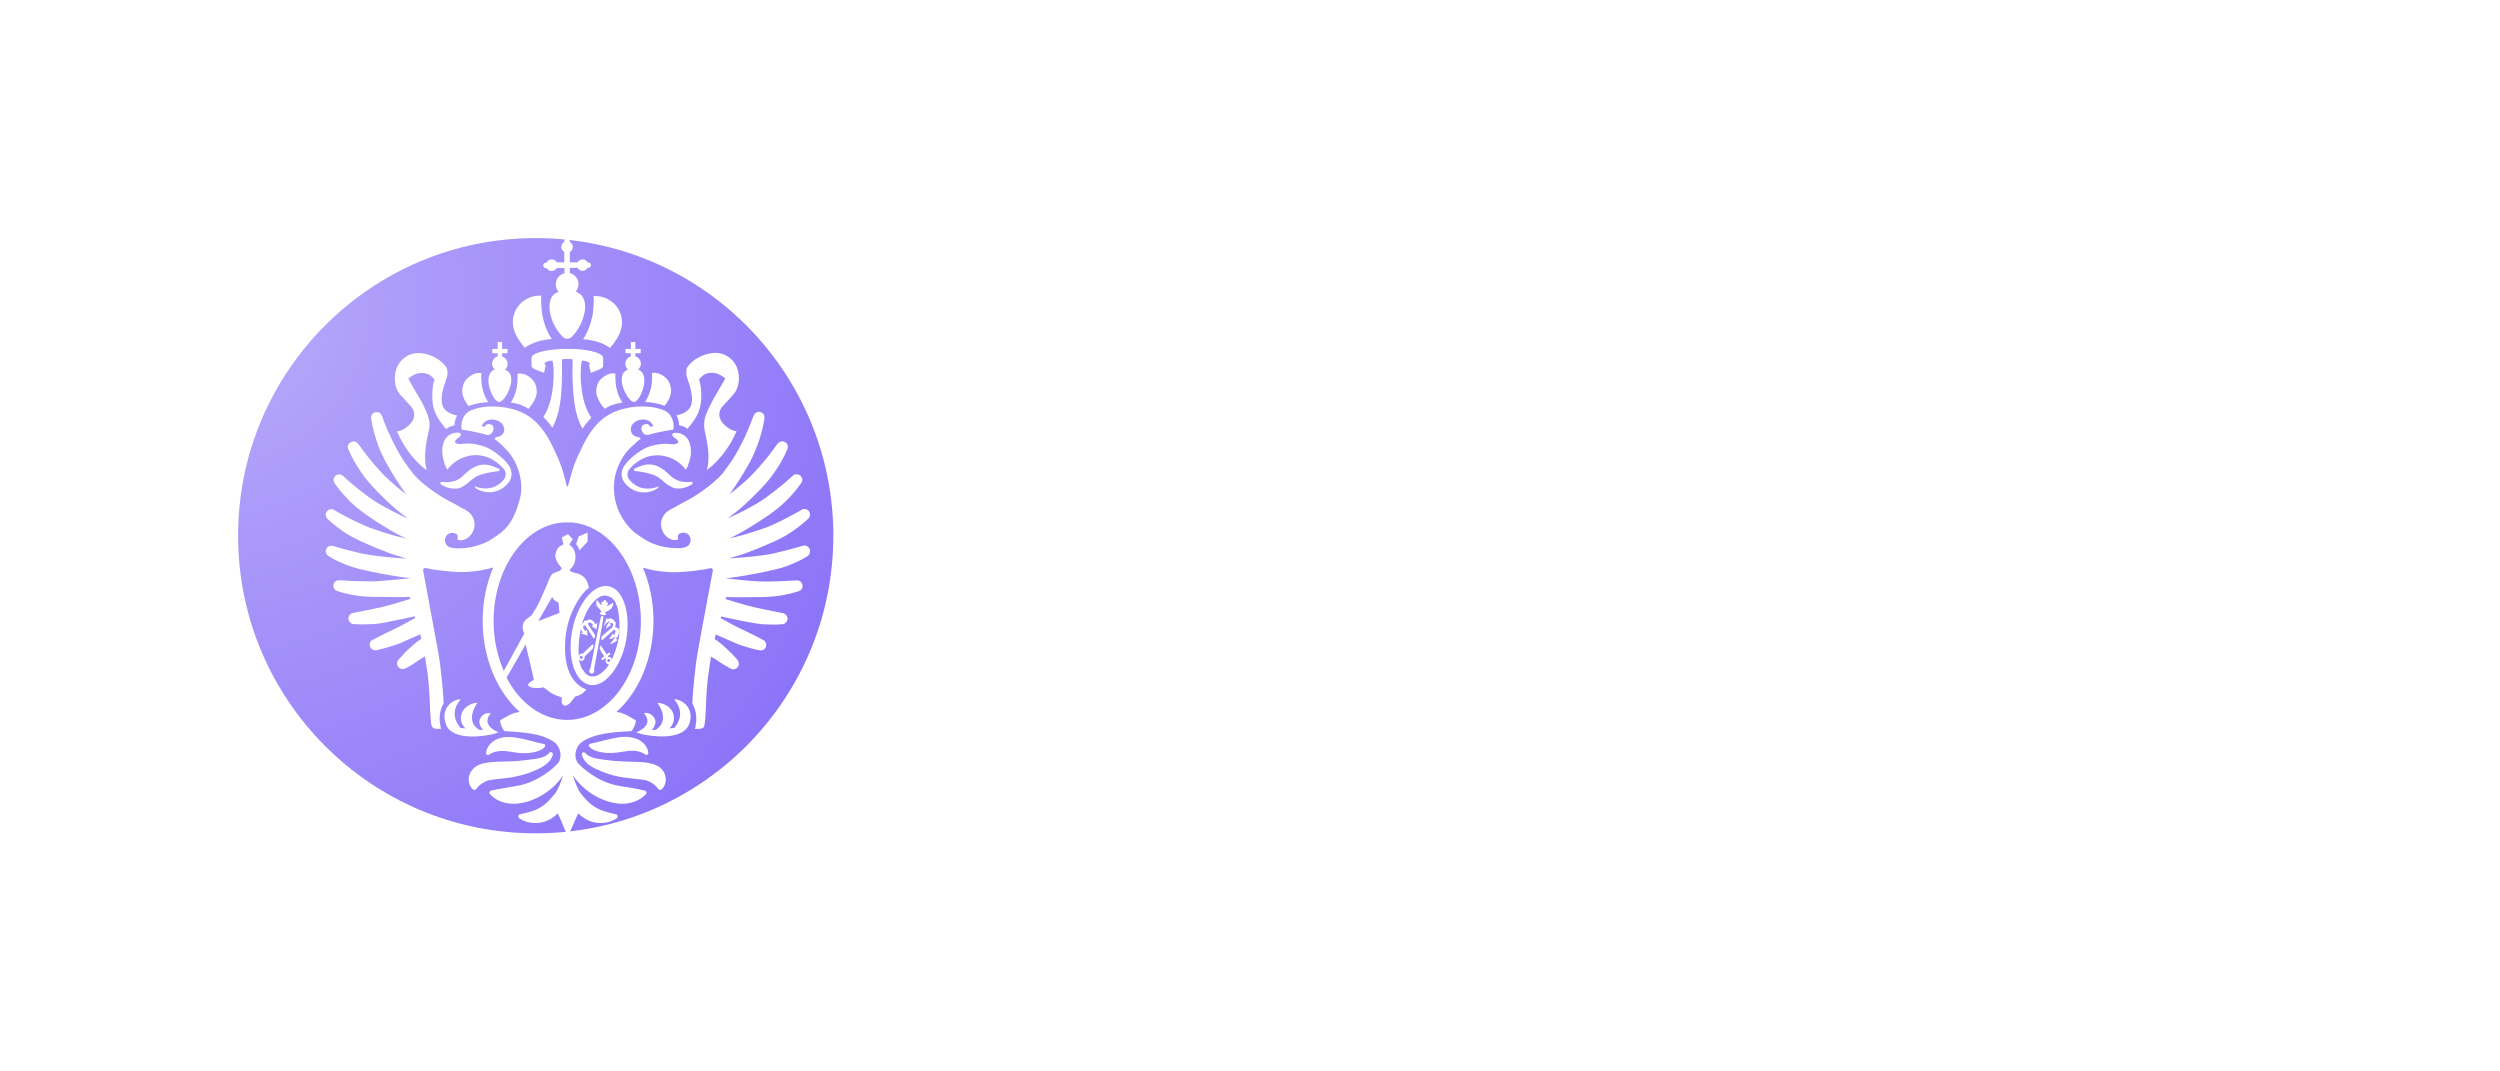 <?xml version="1.0" encoding="utf-8"?>
<svg xmlns="http://www.w3.org/2000/svg" fill="none" height="100%" overflow="visible" preserveAspectRatio="none" style="display: block;" viewBox="0 0 252 108" width="100%">
<g id="Group">
<g filter="url(#filter0_f_0_15466)" id="Ellipse 1">
<circle cx="54" cy="54" fill="url(#paint0_radial_0_15466)" r="30"/>
</g>
<g id="XMLID_00000069370337667074545600000015061226366563600555_">
<g id="XMLID_00000003067371523663197070000009552174901642788253_">
<path d="M104.924 32.206C103.768 32.206 102.873 32.598 102.201 33.362C101.53 34.127 101.194 35.172 101.194 36.514C101.194 37.876 101.511 38.939 102.164 39.685C102.798 40.431 103.731 40.804 104.906 40.804C105.633 40.804 106.472 40.674 107.405 40.413V41.476C106.677 41.755 105.782 41.886 104.719 41.886C103.171 41.886 101.996 41.42 101.157 40.487C100.318 39.555 99.907 38.23 99.907 36.496C99.907 35.414 100.112 34.482 100.504 33.661C100.914 32.859 101.493 32.225 102.257 31.777C103.022 31.33 103.917 31.124 104.943 31.124C106.043 31.124 106.995 31.33 107.815 31.721L107.293 32.766C106.51 32.393 105.726 32.206 104.924 32.206Z" fill="white" id="XMLID_00000106121187693243173580000015546752826913022089_"/>
<path d="M114.343 41.737L114.101 40.618H114.045C113.653 41.102 113.261 41.438 112.87 41.625C112.478 41.793 111.993 41.886 111.415 41.886C110.631 41.886 110.035 41.681 109.587 41.289C109.139 40.897 108.916 40.319 108.916 39.573C108.916 37.988 110.184 37.148 112.72 37.074L114.045 37.037V36.533C114.045 35.918 113.914 35.47 113.653 35.172C113.392 34.873 112.963 34.724 112.385 34.724C111.732 34.724 110.986 34.929 110.165 35.321L109.792 34.407C110.184 34.202 110.594 34.034 111.06 33.922C111.527 33.81 111.974 33.735 112.441 33.735C113.373 33.735 114.063 33.941 114.53 34.351C114.977 34.761 115.201 35.433 115.201 36.347V41.699H114.343V41.737ZM111.657 40.897C112.403 40.897 112.981 40.692 113.392 40.282C113.821 39.872 114.026 39.312 114.026 38.585V37.876L112.832 37.932C111.881 37.969 111.21 38.118 110.781 38.38C110.37 38.641 110.147 39.051 110.147 39.592C110.147 40.021 110.277 40.356 110.538 40.58C110.837 40.785 111.191 40.897 111.657 40.897Z" fill="white" id="XMLID_00000061473591917729070650000006627268619616266386_"/>
<path d="M118.857 33.885V37.167H123.258V33.885H124.452V41.737H123.258V38.193H118.857V41.737H117.663V33.885H118.857Z" fill="white" id="XMLID_00000070117193268999509930000017919220803985195964_"/>
<path d="M131.539 33.885H132.845L129.45 37.671L133.124 41.737H131.744L128.163 37.764V41.737H126.97V33.885H128.163V37.708L131.539 33.885Z" fill="white" id="XMLID_00000101802435756240351530000009300484379930185385_"/>
<path d="M139.876 34.892H137.321V41.718H136.127V34.892H133.609V33.885H139.876V34.892Z" fill="white" id="XMLID_00000142172789956504439690000006974407184978245022_"/>
<path d="M140.771 38.342V37.261H144.296V38.342H140.771Z" fill="white" id="XMLID_00000136390829753263001450000008235424778830011804_"/>
<path d="M154.144 41.737H152.932V32.355H147.56V41.737H146.348V31.273H154.163V41.737H154.144Z" fill="white" id="XMLID_00000003098175071496116280000017922733789828312225_"/>
<path d="M160.15 41.867C158.993 41.867 158.079 41.513 157.408 40.804C156.737 40.096 156.401 39.107 156.401 37.857C156.401 36.589 156.718 35.582 157.333 34.836C157.949 34.09 158.788 33.717 159.851 33.717C160.84 33.717 161.623 34.034 162.183 34.687C162.761 35.34 163.041 36.179 163.041 37.242V37.988H157.632C157.65 38.902 157.893 39.611 158.322 40.096C158.769 40.58 159.385 40.804 160.187 40.804C161.026 40.804 161.866 40.636 162.686 40.282V41.345C162.257 41.532 161.866 41.662 161.493 41.737C161.138 41.83 160.672 41.867 160.15 41.867ZM159.833 34.743C159.198 34.743 158.695 34.948 158.322 35.358C157.949 35.768 157.725 36.328 157.669 37.055H161.772C161.772 36.309 161.604 35.731 161.269 35.34C160.933 34.929 160.448 34.743 159.833 34.743Z" fill="white" id="XMLID_00000165234769366154205910000004857668055689524610_"/>
<path d="M170.352 34.892H167.797V41.718H166.603V34.892H164.085V33.885H170.352V34.892Z" fill="white" id="XMLID_00000097491669034481604040000009756869140755789995_"/>
<path d="M175.22 41.867C174.063 41.867 173.149 41.513 172.478 40.804C171.807 40.096 171.471 39.107 171.471 37.857C171.471 36.589 171.788 35.582 172.403 34.836C173.019 34.09 173.858 33.717 174.921 33.717C175.91 33.717 176.674 34.034 177.253 34.687C177.831 35.34 178.111 36.179 178.111 37.242V37.988H172.702C172.72 38.902 172.963 39.611 173.392 40.096C173.839 40.58 174.455 40.804 175.257 40.804C176.096 40.804 176.935 40.636 177.756 40.282V41.345C177.327 41.532 176.936 41.662 176.562 41.737C176.208 41.83 175.742 41.867 175.22 41.867ZM174.903 34.743C174.268 34.743 173.765 34.948 173.392 35.358C173.019 35.768 172.795 36.328 172.72 37.055H176.824C176.824 36.309 176.656 35.731 176.32 35.34C176.003 34.929 175.518 34.743 174.903 34.743Z" fill="white" id="XMLID_00000167366119670021603120000008107289585404778143_"/>
<path d="M183.78 41.867C183.277 41.867 182.811 41.774 182.382 41.587C181.953 41.401 181.598 41.102 181.319 40.711H181.225C181.281 41.177 181.319 41.606 181.319 42.016V45.243H180.125V33.866H181.095L181.263 34.948H181.319C181.617 34.519 181.971 34.202 182.382 34.015C182.792 33.829 183.258 33.735 183.78 33.735C184.825 33.735 185.627 34.09 186.186 34.798C186.746 35.507 187.026 36.514 187.026 37.783C187.026 39.07 186.746 40.077 186.168 40.785C185.608 41.513 184.806 41.867 183.78 41.867ZM183.613 34.743C182.811 34.743 182.232 34.966 181.878 35.414C181.524 35.862 181.337 36.57 181.319 37.54V37.801C181.319 38.902 181.505 39.685 181.878 40.17C182.251 40.636 182.829 40.879 183.65 40.879C184.321 40.879 184.862 40.599 185.235 40.058C185.627 39.517 185.813 38.752 185.813 37.783C185.813 36.813 185.627 36.048 185.235 35.526C184.844 35.004 184.303 34.743 183.613 34.743Z" fill="white" id="XMLID_00000039830980410793523770000008413829073545453756_"/>
<path d="M188.704 37.037C188.704 35.321 188.965 33.978 189.469 33.008C189.972 32.038 190.774 31.442 191.875 31.199C193.236 30.901 194.449 30.677 195.474 30.49L195.698 31.535C194.038 31.814 192.863 32.038 192.155 32.188C191.465 32.337 190.942 32.71 190.607 33.307C190.252 33.885 190.066 34.687 190.028 35.712H190.122C190.42 35.302 190.793 35.004 191.259 34.761C191.726 34.538 192.211 34.426 192.733 34.426C193.703 34.426 194.449 34.743 194.99 35.358C195.53 35.992 195.792 36.85 195.792 37.951C195.792 39.182 195.475 40.133 194.859 40.823C194.244 41.513 193.367 41.849 192.248 41.849C191.147 41.849 190.29 41.42 189.655 40.58C189.021 39.76 188.704 38.566 188.704 37.037ZM192.341 40.879C193.796 40.879 194.523 39.946 194.523 38.1C194.523 36.328 193.871 35.451 192.546 35.451C192.192 35.451 191.838 35.526 191.502 35.675C191.166 35.824 190.849 36.03 190.569 36.272C190.29 36.514 190.066 36.776 189.917 37.037C189.917 38.286 190.122 39.256 190.513 39.909C190.924 40.543 191.521 40.879 192.341 40.879Z" fill="white" id="XMLID_00000085246394595609733900000009352889169547452059_"/>
<path d="M196.612 33.885H197.88L199.596 38.361C199.969 39.387 200.212 40.114 200.305 40.581H200.361C200.417 40.338 200.548 39.928 200.753 39.331C200.958 38.734 201.592 36.925 202.692 33.885H203.961L200.585 42.819C200.249 43.695 199.857 44.329 199.41 44.702C198.962 45.075 198.421 45.262 197.769 45.262C197.414 45.262 197.041 45.224 196.687 45.131V44.18C196.948 44.236 197.246 44.273 197.563 44.273C198.384 44.273 198.962 43.807 199.317 42.893L199.746 41.774L196.612 33.885Z" fill="white" id="XMLID_00000162339306505068898370000009725944700967333282_"/>
<path d="M208.903 41.867C208.4 41.867 207.933 41.774 207.504 41.587C207.075 41.401 206.721 41.102 206.441 40.711H206.348C206.404 41.177 206.441 41.606 206.441 42.016V45.243H205.248V33.866H206.217L206.385 34.948H206.441C206.74 34.519 207.094 34.202 207.504 34.015C207.915 33.829 208.381 33.735 208.903 33.735C209.948 33.735 210.75 34.09 211.309 34.798C211.869 35.507 212.148 36.514 212.148 37.783C212.148 39.07 211.869 40.077 211.29 40.785C210.712 41.513 209.929 41.867 208.903 41.867ZM208.735 34.743C207.933 34.743 207.355 34.966 207.001 35.414C206.646 35.862 206.46 36.57 206.441 37.54V37.801C206.441 38.902 206.628 39.685 207.001 40.17C207.374 40.636 207.952 40.879 208.773 40.879C209.444 40.879 209.985 40.599 210.358 40.058C210.75 39.517 210.936 38.752 210.936 37.783C210.936 36.813 210.75 36.048 210.358 35.526C209.966 35.004 209.425 34.743 208.735 34.743Z" fill="white" id="XMLID_00000162350349355061967080000009409473547110601369_"/>
<path d="M218.956 34.892H215.412V41.718H214.219V33.866H218.937V34.892H218.956Z" fill="white" id="XMLID_00000089563401535320698420000001487927455861725844_"/>
<path d="M223.656 41.867C222.518 41.867 221.642 41.513 221.026 40.823C220.411 40.114 220.094 39.126 220.094 37.857C220.094 36.552 220.411 35.526 221.045 34.817C221.679 34.108 222.574 33.735 223.749 33.735C224.122 33.735 224.495 33.773 224.887 33.866C225.26 33.941 225.558 34.034 225.782 34.146L225.409 35.153C225.148 35.041 224.868 34.966 224.551 34.892C224.234 34.817 223.973 34.78 223.731 34.78C222.145 34.78 221.343 35.787 221.343 37.839C221.343 38.809 221.53 39.536 221.922 40.058C222.313 40.58 222.891 40.823 223.656 40.823C224.309 40.823 224.98 40.674 225.67 40.394V41.438C225.111 41.737 224.439 41.867 223.656 41.867Z" fill="white" id="XMLID_00000011007793689467580860000007059235904060978342_"/>
<path d="M232.068 33.885H233.373L229.979 37.671L233.653 41.737H232.273L228.692 37.764V41.737H227.498V33.885H228.692V37.708L232.068 33.885Z" fill="white" id="XMLID_00000018932772991651668400000014896749625809950903_"/>
<path d="M236.227 33.885V38.865L236.171 40.17L236.152 40.581L240.405 33.885H241.878V41.737H240.759V36.944L240.778 35.992L240.815 35.06L236.581 41.737H235.108V33.885H236.227Z" fill="white" id="XMLID_00000157275152043163801090000009115986458715086252_"/>
<path d="M245.515 33.885V38.864L245.459 40.17L245.44 40.58L249.693 33.885H251.166V41.737H250.047V36.943L250.066 35.992L250.103 35.06L245.869 41.737H244.396V33.885H245.515ZM247.753 32.84C246.876 32.84 246.224 32.672 245.813 32.337C245.403 32.001 245.179 31.441 245.142 30.658H246.261C246.298 31.162 246.429 31.497 246.653 31.702C246.876 31.908 247.25 32.001 247.79 32.001C248.275 32.001 248.648 31.889 248.891 31.684C249.133 31.479 249.264 31.143 249.32 30.658H250.439C250.383 31.404 250.14 31.963 249.711 32.318C249.282 32.672 248.63 32.84 247.753 32.84Z" fill="white" id="XMLID_00000072979049566520521150000013036379341614974594_"/>
<path d="M104.999 52.498H101.455V59.325H100.262V51.473H104.98V52.498H104.999Z" fill="white" id="XMLID_00000166670879341333304450000010808854703050936495_"/>
<path d="M113.317 55.389C113.317 56.676 113 57.665 112.347 58.392C111.695 59.119 110.818 59.474 109.68 59.474C108.972 59.474 108.356 59.306 107.815 58.989C107.274 58.653 106.845 58.187 106.547 57.571C106.248 56.956 106.099 56.228 106.099 55.408C106.099 54.121 106.416 53.133 107.05 52.424C107.685 51.715 108.58 51.361 109.718 51.361C110.818 51.361 111.695 51.734 112.329 52.461C113 53.17 113.317 54.158 113.317 55.389ZM107.349 55.389C107.349 56.396 107.554 57.161 107.946 57.683C108.356 58.206 108.934 58.467 109.718 58.467C110.501 58.467 111.079 58.206 111.489 57.683C111.9 57.161 112.086 56.396 112.086 55.389C112.086 54.401 111.881 53.636 111.489 53.114C111.079 52.592 110.482 52.331 109.699 52.331C108.916 52.331 108.337 52.592 107.946 53.095C107.535 53.617 107.349 54.382 107.349 55.389Z" fill="white" id="XMLID_00000176740488690966005210000015703396282114264251_"/>
<path d="M118.539 59.474C117.402 59.474 116.525 59.12 115.91 58.429C115.294 57.739 114.977 56.732 114.977 55.464C114.977 54.158 115.294 53.133 115.928 52.424C116.562 51.715 117.458 51.342 118.633 51.342C119.006 51.342 119.379 51.379 119.77 51.473C120.143 51.547 120.442 51.64 120.666 51.752L120.293 52.76C120.031 52.648 119.752 52.573 119.435 52.498C119.118 52.424 118.856 52.386 118.614 52.386C117.029 52.386 116.227 53.394 116.227 55.445C116.227 56.415 116.413 57.142 116.805 57.665C117.197 58.187 117.775 58.429 118.539 58.429C119.192 58.429 119.864 58.299 120.554 58V59.045C119.994 59.343 119.341 59.474 118.539 59.474Z" fill="white" id="XMLID_00000098920561854496782520000005107188794490651558_"/>
<path d="M121.151 51.473H122.419L124.135 55.949C124.508 56.975 124.75 57.702 124.843 58.168H124.899C124.955 57.926 125.086 57.516 125.291 56.919C125.496 56.322 126.13 54.513 127.231 51.473H128.499L125.123 60.425C124.787 61.302 124.396 61.936 123.948 62.309C123.501 62.682 122.96 62.868 122.307 62.868C121.953 62.868 121.58 62.831 121.225 62.738V61.786C121.486 61.843 121.785 61.88 122.102 61.88C122.922 61.88 123.501 61.413 123.855 60.5L124.284 59.381L121.151 51.473Z" fill="white" id="XMLID_00000116219353394483858770000002027855184127927972_"/>
<path d="M136.594 62.048H135.437V59.325H129.954V62.048H128.816V58.317H129.432C130.066 57.441 130.569 56.434 130.942 55.259C131.315 54.084 131.502 52.834 131.502 51.491H135.474V58.317H136.594V62.048ZM134.318 58.299V52.405H132.565C132.509 53.468 132.304 54.531 131.949 55.632C131.595 56.713 131.166 57.609 130.663 58.299H134.318Z" fill="white" id="XMLID_00000013876990207562505900000000090782674514701996_"/>
<path d="M142.991 59.325L142.748 58.206H142.692C142.301 58.691 141.909 59.026 141.517 59.213C141.126 59.381 140.641 59.474 140.063 59.474C139.279 59.474 138.682 59.269 138.235 58.877C137.787 58.467 137.582 57.907 137.582 57.161C137.582 55.576 138.85 54.736 141.387 54.662L142.711 54.625V54.14C142.711 53.524 142.58 53.077 142.319 52.778C142.058 52.48 141.629 52.331 141.051 52.331C140.398 52.331 139.652 52.536 138.832 52.927L138.459 52.014C138.85 51.808 139.261 51.64 139.727 51.529C140.193 51.417 140.641 51.342 141.107 51.342C142.04 51.342 142.73 51.547 143.196 51.958C143.644 52.368 143.867 53.039 143.867 53.953V59.306H142.991V59.325ZM140.305 58.485C141.051 58.485 141.629 58.28 142.058 57.87C142.487 57.459 142.692 56.9 142.692 56.173V55.464L141.499 55.52C140.548 55.557 139.876 55.706 139.447 55.968C139.037 56.229 138.813 56.639 138.813 57.18C138.813 57.609 138.944 57.944 139.205 58.168C139.466 58.373 139.839 58.485 140.305 58.485Z" fill="white" id="XMLID_00000110447053498653765610000005551995513975240353_"/>
<path d="M149.966 59.474C149.463 59.474 148.996 59.381 148.567 59.194C148.138 59.008 147.784 58.709 147.504 58.318H147.411C147.467 58.784 147.504 59.213 147.504 59.623V62.85H146.311V51.473H147.281L147.448 52.554H147.504C147.803 52.125 148.157 51.808 148.567 51.622C148.978 51.435 149.444 51.342 149.966 51.342C151.011 51.342 151.813 51.696 152.372 52.405C152.932 53.114 153.23 54.121 153.23 55.389C153.23 56.676 152.95 57.683 152.372 58.392C151.794 59.12 150.992 59.474 149.966 59.474ZM149.798 52.349C148.996 52.349 148.418 52.573 148.064 53.021C147.71 53.468 147.523 54.177 147.504 55.147V55.408C147.504 56.508 147.691 57.292 148.064 57.777C148.437 58.261 149.015 58.485 149.836 58.485C150.507 58.485 151.048 58.206 151.421 57.665C151.813 57.124 151.999 56.359 151.999 55.389C151.999 54.419 151.813 53.655 151.421 53.133C151.029 52.61 150.489 52.349 149.798 52.349Z" fill="white" id="XMLID_00000160184426434404716740000006589845380244861828_"/>
<path d="M158.434 59.474C157.296 59.474 156.419 59.12 155.804 58.429C155.189 57.739 154.871 56.732 154.871 55.464C154.871 54.158 155.189 53.133 155.823 52.424C156.457 51.715 157.352 51.342 158.527 51.342C158.9 51.342 159.273 51.379 159.665 51.473C160.038 51.547 160.336 51.64 160.56 51.752L160.187 52.76C159.926 52.648 159.646 52.573 159.329 52.498C159.012 52.424 158.751 52.386 158.508 52.386C156.923 52.386 156.121 53.394 156.121 55.445C156.121 56.415 156.308 57.142 156.699 57.665C157.091 58.187 157.669 58.429 158.434 58.429C159.087 58.429 159.758 58.299 160.448 58V59.045C159.889 59.343 159.236 59.474 158.434 59.474Z" fill="white" id="XMLID_00000080922647072002073070000003479907045501163422_"/>
<path d="M167.573 52.498H165.018V59.325H163.824V52.498H161.306V51.473H167.573V52.498Z" fill="white" id="XMLID_00000070804563498959770300000010661830473644535726_"/>
<path d="M175.499 53.45C175.499 53.953 175.35 54.345 175.052 54.606C174.753 54.867 174.343 55.053 173.821 55.147V55.203C174.492 55.296 174.977 55.483 175.276 55.781C175.593 56.079 175.742 56.49 175.742 57.031C175.742 57.758 175.481 58.318 174.94 58.728C174.399 59.12 173.616 59.325 172.59 59.325H169.139V51.473H172.59C174.511 51.473 175.499 52.144 175.499 53.45ZM174.324 53.562C174.324 53.188 174.175 52.909 173.877 52.741C173.578 52.573 173.131 52.498 172.534 52.498H170.296V54.718H172.31C173.037 54.718 173.56 54.625 173.858 54.438C174.175 54.27 174.324 53.972 174.324 53.562ZM174.548 56.956C174.548 56.527 174.38 56.229 174.063 56.023C173.746 55.837 173.205 55.725 172.459 55.725H170.296V58.299H172.478C173.877 58.336 174.548 57.87 174.548 56.956Z" fill="white" id="XMLID_00000005230953691063115990000005209432286007663488_"/>
<path d="M180.778 59.474C179.621 59.474 178.707 59.12 178.036 58.411C177.364 57.702 177.029 56.732 177.029 55.464C177.029 54.196 177.346 53.188 177.961 52.443C178.577 51.697 179.416 51.323 180.479 51.323C181.468 51.323 182.232 51.641 182.811 52.293C183.389 52.946 183.668 53.785 183.668 54.849V55.594H178.26C178.278 56.508 178.521 57.217 178.95 57.702C179.397 58.187 180.013 58.411 180.815 58.411C181.654 58.411 182.493 58.243 183.314 57.889V58.952C182.885 59.138 182.493 59.269 182.12 59.343C181.766 59.437 181.318 59.474 180.778 59.474ZM180.461 52.331C179.826 52.331 179.323 52.536 178.95 52.946C178.577 53.356 178.353 53.916 178.297 54.643H182.4C182.4 53.897 182.232 53.319 181.897 52.927C181.561 52.536 181.076 52.331 180.461 52.331Z" fill="white" id="XMLID_00000180347318272323236400000012723331570949469572_"/>
<path d="M186.876 51.473V54.755H191.278V51.473H192.472V59.325H191.278V55.781H186.876V59.325H185.683V51.473H186.876Z" fill="white" id="XMLID_00000070120626490269951880000001721076261013738641_"/>
<path d="M196.183 51.473V54.755H200.585V51.473H201.779V59.325H200.585V55.781H196.183V59.325H194.99V51.473H196.183Z" fill="white" id="XMLID_00000086671644206572936500000004041028090816563384_"/>
<path d="M205.471 54.718H207.616C208.605 54.718 209.351 54.904 209.836 55.277C210.321 55.65 210.563 56.191 210.563 56.937C210.563 57.721 210.302 58.318 209.798 58.728C209.295 59.138 208.549 59.325 207.56 59.325H204.296V51.473H205.49V54.718H205.471ZM205.471 55.744V58.318H207.486C208.754 58.318 209.369 57.87 209.369 56.993C209.369 56.546 209.22 56.229 208.941 56.042C208.642 55.837 208.157 55.744 207.448 55.744H205.471ZM213.062 59.325H211.869V51.473H213.062V59.325Z" fill="white" id="XMLID_00000078750035525304701350000002663642122985715870_"/>
<path d="M216.699 51.472V56.452L216.643 57.758L216.625 58.168L220.877 51.472H222.35V59.325H221.231V54.531L221.25 53.58L221.287 52.648L217.054 59.325H215.58V51.472H216.699ZM218.937 50.447C218.061 50.447 217.408 50.279 216.998 49.943C216.587 49.608 216.364 49.048 216.326 48.265H217.445C217.483 48.768 217.613 49.104 217.837 49.309C218.061 49.514 218.434 49.608 218.975 49.608C219.46 49.608 219.833 49.496 220.075 49.29C220.318 49.085 220.448 48.749 220.504 48.265H221.623C221.567 49.011 221.325 49.57 220.896 49.925C220.467 50.26 219.814 50.447 218.937 50.447Z" fill="white" id="XMLID_00000127015789663181147470000008455952217753163421_"/>
<path d="M99.031 69.079H100.299L102.015 73.555C102.388 74.581 102.63 75.308 102.723 75.775H102.779C102.835 75.532 102.966 75.122 103.171 74.525C103.376 73.928 104.01 72.119 105.111 69.079H106.379L103.003 78.013C102.668 78.889 102.276 79.523 101.828 79.897C101.381 80.269 100.84 80.456 100.187 80.456C99.833 80.456 99.46 80.419 99.105 80.344V79.393C99.366 79.449 99.665 79.486 99.982 79.486C100.802 79.486 101.381 79.02 101.735 78.106L102.164 76.987L99.031 69.079Z" fill="white" id="XMLID_00000093170038078973144260000001245824560119119518_"/>
<path d="M108.841 69.079V72.362H113.243V69.079H114.436V76.931H113.243V73.387H108.841V76.931H107.647V69.079H108.841Z" fill="white" id="XMLID_00000062163978807401149290000009839015973398206126_"/>
<path d="M118.073 69.079V74.059L118.017 75.364L117.999 75.775L122.251 69.079H123.724V76.931H122.605V72.138L122.624 71.186L122.661 70.254L118.428 76.931H116.954V69.079H118.073Z" fill="white" id="XMLID_00000124143502981248592230000005032438485672272516_"/>
<path d="M132.602 71.037C132.602 71.541 132.453 71.933 132.155 72.194C131.856 72.455 131.446 72.641 130.924 72.734V72.79C131.595 72.884 132.08 73.07 132.378 73.387C132.696 73.686 132.845 74.096 132.845 74.637C132.845 75.364 132.584 75.924 132.043 76.334C131.502 76.726 130.719 76.931 129.693 76.931H126.242V69.079H129.693C131.632 69.079 132.602 69.732 132.602 71.037ZM131.446 71.168C131.446 70.795 131.297 70.515 130.998 70.347C130.7 70.179 130.252 70.105 129.655 70.105H127.417V72.324H129.432C130.159 72.324 130.681 72.231 130.98 72.044C131.297 71.858 131.446 71.578 131.446 71.168ZM131.67 74.562C131.67 74.133 131.502 73.835 131.185 73.63C130.868 73.443 130.327 73.331 129.581 73.331H127.417V75.924H129.599C130.998 75.924 131.67 75.476 131.67 74.562Z" fill="white" id="XMLID_00000069358087742422433110000006798402189617257618_"/>
<path d="M137.899 77.062C136.743 77.062 135.829 76.707 135.157 75.999C134.486 75.29 134.15 74.301 134.15 73.052C134.15 71.784 134.467 70.776 135.083 70.03C135.698 69.284 136.538 68.911 137.601 68.911C138.589 68.911 139.354 69.228 139.932 69.881C140.51 70.534 140.79 71.373 140.79 72.436V73.182H135.381C135.4 74.096 135.642 74.805 136.071 75.271C136.519 75.756 137.134 75.98 137.936 75.98C138.776 75.98 139.615 75.812 140.436 75.458V76.521C140.007 76.707 139.615 76.838 139.242 76.912C138.888 77.024 138.44 77.062 137.899 77.062ZM137.582 69.937C136.948 69.937 136.444 70.142 136.071 70.552C135.698 70.963 135.474 71.522 135.419 72.25H139.522C139.522 71.504 139.354 70.925 139.018 70.534C138.682 70.124 138.198 69.937 137.582 69.937Z" fill="white" id="XMLID_00000075139729557116035140000007477986912238918055_"/>
<path d="M146.46 77.062C145.956 77.062 145.49 76.968 145.061 76.782C144.632 76.595 144.278 76.297 143.998 75.905H143.905C143.961 76.371 143.998 76.8 143.998 77.211V80.437H142.804V69.06H143.774L143.942 70.142H143.998C144.296 69.713 144.651 69.396 145.061 69.21C145.471 69.023 145.938 68.93 146.46 68.93C147.504 68.93 148.306 69.284 148.866 69.993C149.425 70.702 149.724 71.709 149.724 72.977C149.724 74.264 149.444 75.271 148.866 75.98C148.288 76.707 147.486 77.062 146.46 77.062ZM146.292 69.937C145.49 69.937 144.912 70.161 144.557 70.608C144.203 71.056 144.017 71.765 143.998 72.735V72.996C143.998 74.096 144.184 74.879 144.557 75.364C144.931 75.831 145.509 76.073 146.329 76.073C147.001 76.073 147.542 75.793 147.915 75.252C148.306 74.712 148.493 73.947 148.493 72.977C148.493 72.007 148.306 71.243 147.915 70.72C147.523 70.198 146.982 69.937 146.292 69.937Z" fill="white" id="XMLID_00000121998992530329650550000017509052703247128469_"/>
<path d="M154.946 77.062C153.808 77.062 152.932 76.707 152.316 76.017C151.701 75.308 151.384 74.32 151.384 73.052C151.384 71.746 151.701 70.72 152.335 70.012C152.969 69.303 153.864 68.93 155.039 68.93C155.412 68.93 155.785 68.967 156.177 69.06C156.55 69.135 156.848 69.228 157.072 69.34L156.699 70.347C156.438 70.235 156.158 70.161 155.841 70.086C155.524 70.012 155.263 69.974 155.021 69.974C153.435 69.974 152.633 70.981 152.633 73.033C152.633 74.003 152.82 74.73 153.212 75.252C153.603 75.775 154.181 76.017 154.946 76.017C155.599 76.017 156.27 75.868 156.96 75.588V76.633C156.401 76.931 155.729 77.062 154.946 77.062Z" fill="white" id="XMLID_00000068677081354437631210000008200884349666524325_"/>
<path d="M159.907 69.079V74.059L159.851 75.364L159.833 75.775L164.085 69.079H165.558V76.931H164.439V72.138L164.458 71.186L164.495 70.254L160.262 76.931H158.788V69.079H159.907Z" fill="white" id="XMLID_00000029734149261542270700000008044075755002622599_"/>
<path d="M173.373 70.086H170.818V76.912H169.624V70.086H167.106V69.06H173.373V70.086Z" fill="white" id="XMLID_00000139263236472891563550000017587597884393537455_"/>
<path d="M178.241 77.062C177.085 77.062 176.171 76.707 175.499 75.999C174.828 75.29 174.492 74.301 174.492 73.052C174.492 71.784 174.809 70.776 175.425 70.03C176.04 69.284 176.88 68.911 177.943 68.911C178.931 68.911 179.696 69.228 180.274 69.881C180.852 70.534 181.132 71.373 181.132 72.436V73.182H175.723C175.742 74.096 175.984 74.805 176.413 75.271C176.861 75.756 177.476 75.98 178.278 75.98C179.118 75.98 179.957 75.812 180.778 75.458V76.521C180.349 76.707 179.957 76.838 179.584 76.912C179.211 76.987 178.763 77.062 178.241 77.062ZM177.905 69.937C177.271 69.937 176.768 70.142 176.395 70.552C176.022 70.963 175.798 71.522 175.742 72.25H179.845C179.845 71.504 179.677 70.925 179.341 70.534C179.006 70.124 178.539 69.937 177.905 69.937Z" fill="white" id="XMLID_00000092443496579496394250000008722357574724756876_"/>
<path d="M188.443 70.086H185.888V76.912H184.694V70.086H182.176V69.06H188.443V70.086Z" fill="white" id="XMLID_00000044161126185188092330000016755994863569962424_"/>
</g>
<path d="M91.216 82.228C90.861 82.228 90.563 81.93 90.563 81.575V29.372C90.563 29.017 90.861 28.719 91.216 28.719C91.57 28.719 91.869 29.017 91.869 29.372V81.575C91.869 81.93 91.57 82.228 91.216 82.228Z" fill="white" id="XMLID_00000019646380181329905300000001552092114104742574_"/>
</g>
<g id="Group_2">
<path d="M51.956 33.642C51.974 33.68 51.993 33.717 52.011 33.754C52.329 34.407 52.888 35.041 52.888 35.041C52.888 35.041 52.888 35.041 52.907 35.041C52.907 35.041 52.981 34.985 53.149 34.892C53.205 34.855 53.261 34.818 53.336 34.78C53.522 34.687 53.746 34.594 54.026 34.482C54.697 34.239 55.611 34.165 55.611 34.165C55.611 34.165 54.772 32.99 54.604 31.293C54.511 30.341 54.548 29.838 54.567 29.8C54.511 29.8 54.455 29.8 54.399 29.8C53.765 29.8 53.168 30.024 52.702 30.397C52.683 30.397 52.683 30.416 52.664 30.416C52.068 30.919 51.694 31.647 51.694 32.486C51.694 32.71 51.732 32.934 51.788 33.158C51.825 33.325 51.881 33.493 51.956 33.642Z" fill="white" id="Vector"/>
<path d="M68.182 41.868C68.462 42.297 68.443 42.856 68.443 42.856C68.443 42.856 69.002 42.949 69.282 43.229C69.282 43.229 69.32 43.192 69.338 43.173C69.711 42.707 70.401 41.961 70.606 40.861C70.774 39.965 70.662 38.716 70.476 38.324C70.476 38.305 70.457 38.287 70.457 38.268C70.644 38.063 70.924 37.578 71.744 37.578C72.043 37.578 72.304 37.653 72.528 37.764C72.882 37.932 73.106 38.156 73.106 38.156C73.106 38.156 72.397 39.406 72.043 40.002C71.856 40.301 71.726 40.543 71.334 41.383C71.017 42.073 70.942 42.539 70.98 43.043C71.017 43.453 71.241 44.255 71.353 45.076C71.539 46.624 71.241 47.37 71.241 47.37C71.241 47.37 71.241 47.37 71.259 47.351V47.37C71.259 47.37 73.087 46.157 74.243 43.472C74.243 43.472 74.243 43.472 74.225 43.472C74.001 43.434 73.833 43.378 73.684 43.304C73.535 43.229 73.404 43.136 73.255 43.024C72.229 42.241 72.453 41.401 72.789 41.01C72.882 40.898 72.975 40.786 73.087 40.674C73.348 40.394 73.628 40.114 73.908 39.779C74.281 39.35 74.411 38.921 74.449 38.548C74.467 38.417 74.486 38.287 74.486 38.156C74.486 37.018 73.945 36.254 73.236 35.862C73.013 35.731 72.751 35.638 72.509 35.601C71.726 35.47 70.774 35.769 70.066 36.235C69.805 36.422 69.357 36.813 69.226 37.13C69.077 37.895 69.301 38.081 69.525 38.883C69.525 38.902 69.543 38.902 69.543 38.921C70.01 40.674 69.767 41.532 68.182 41.868Z" fill="white" id="Vector_2"/>
<path d="M60.33 40.301C60.535 40.748 60.908 41.159 60.908 41.159L60.964 41.215C60.964 41.215 61.169 41.028 61.71 40.823C62.158 40.655 62.736 40.581 62.736 40.581C62.736 40.581 62.176 39.797 62.064 38.66C62.008 38.007 62.027 37.671 62.046 37.652C62.046 37.652 62.046 37.652 62.027 37.652C61.747 37.596 61.449 37.652 61.169 37.783C60.983 37.895 60.815 38.007 60.666 38.119C60.423 38.342 60.255 38.585 60.199 38.846C60.106 39.126 60.069 39.424 60.125 39.741C60.143 39.779 60.237 40.114 60.33 40.301Z" fill="white" id="Vector_3"/>
<path d="M62.829 39.126C63.072 39.797 63.482 40.376 63.78 40.488C63.836 40.506 63.873 40.525 63.911 40.525C64.228 40.488 64.657 39.835 64.862 39.033C65.049 38.287 64.918 37.671 64.601 37.41C64.526 37.354 64.452 37.298 64.359 37.261C64.34 37.261 64.321 37.261 64.321 37.242C64.489 37.093 64.601 36.888 64.601 36.664C64.601 36.31 64.359 36.011 64.041 35.918V35.601H64.582V35.172H64.041V34.482H63.594V35.172H63.053V35.601H63.594V35.918C63.277 36.011 63.034 36.31 63.034 36.664C63.034 36.888 63.127 37.093 63.295 37.242C63.165 37.298 63.053 37.373 62.941 37.466C62.643 37.764 62.568 38.399 62.829 39.126Z" fill="white" id="Vector_4"/>
<path d="M65.03 40.525C65.03 40.525 66 40.525 66.951 40.898C66.97 40.898 66.988 40.916 66.988 40.916C67.119 40.749 67.305 40.487 67.436 40.226C67.529 40.04 67.622 39.723 67.622 39.685C67.678 39.368 67.641 39.07 67.548 38.79C67.492 38.529 67.324 38.287 67.082 38.063C66.951 37.932 66.783 37.82 66.578 37.727C66.298 37.597 66 37.541 65.72 37.597C65.72 37.597 65.757 37.951 65.701 38.604C65.589 39.723 65.03 40.506 65.03 40.525Z" fill="white" id="Vector_5"/>
<path d="M58.782 34.183C58.782 34.183 59.677 34.258 60.367 34.5C60.647 34.594 60.889 34.706 61.057 34.799C61.132 34.836 61.188 34.873 61.244 34.911C61.412 35.004 61.486 35.06 61.486 35.06H61.505C61.505 35.06 62.064 34.426 62.381 33.773C62.4 33.736 62.419 33.698 62.437 33.661C62.493 33.512 62.568 33.344 62.605 33.195C62.661 32.971 62.699 32.747 62.699 32.523C62.699 31.684 62.325 30.938 61.729 30.453C61.71 30.453 61.71 30.434 61.691 30.434C61.225 30.061 60.647 29.838 59.994 29.838C59.938 29.838 59.882 29.838 59.826 29.838C59.845 29.875 59.882 30.378 59.789 31.33C59.621 33.008 58.782 34.183 58.782 34.183Z" fill="white" id="Vector_6"/>
<path d="M59.379 36.794C59.379 36.794 59.491 37.317 59.547 37.559H59.602C60.013 37.391 60.796 37.167 60.796 36.906V36.235V36.067C60.796 35.918 60.647 35.769 60.367 35.638C59.808 35.377 58.763 35.191 57.588 35.172H56.898C55.667 35.191 54.585 35.377 54.007 35.638C53.727 35.769 53.578 35.899 53.578 36.067V36.235V36.906C53.578 37.167 54.38 37.41 54.772 37.559C54.772 37.559 54.828 37.559 54.846 37.559C54.902 37.317 55.014 36.794 55.014 36.794C55.014 36.794 54.921 36.757 54.902 36.72C54.846 36.608 54.94 36.552 55.089 36.477C55.238 36.403 55.481 36.347 55.686 36.347C55.816 36.813 55.835 37.541 55.798 38.156C55.742 39.406 55.499 40.972 54.772 42.035C55.052 42.315 55.369 42.669 55.686 43.117C56.45 41.644 56.581 40.04 56.637 38.38C56.674 37.652 56.637 36.794 56.637 36.216C56.712 36.216 56.954 36.179 57.178 36.179C57.42 36.179 57.644 36.216 57.719 36.216C57.719 36.794 57.681 37.652 57.719 38.38C57.793 40.077 57.905 41.718 58.707 43.21C59.006 42.781 59.285 42.446 59.547 42.166C59.565 42.147 59.584 42.11 59.602 42.091C58.838 41.028 58.595 39.424 58.539 38.156C58.521 37.541 58.539 36.813 58.651 36.347C58.856 36.347 59.099 36.403 59.248 36.477C59.397 36.552 59.491 36.627 59.435 36.72C59.453 36.757 59.379 36.794 59.379 36.794Z" fill="white" id="Vector_7"/>
<path d="M69.73 48.582C69.711 48.582 69.693 48.563 69.693 48.563H69.674C69.637 48.563 69.581 48.563 69.543 48.582C69.096 48.6 68.686 48.582 68.331 48.433C68.126 48.358 67.958 48.246 67.79 48.134C67.753 48.097 67.305 47.705 67.231 47.631C66.914 47.332 66.298 46.885 65.664 46.829C64.955 46.754 64.489 47.015 63.986 47.22C63.929 47.239 63.892 47.295 63.892 47.332C63.892 47.388 63.929 47.444 63.967 47.463C63.986 47.481 64.004 47.481 64.023 47.481C64.526 47.519 65.011 47.612 65.459 47.742C65.795 47.836 66.13 47.948 66.391 48.134C66.746 48.377 67.044 48.694 67.249 48.824C67.51 48.992 67.734 49.141 68.033 49.216C68.35 49.272 68.667 49.253 68.984 49.16C69.003 49.16 69.003 49.16 69.021 49.141C69.096 49.123 69.189 49.085 69.264 49.067C69.376 49.029 69.469 48.974 69.562 48.917C69.562 48.917 69.562 48.917 69.581 48.917C69.637 48.88 69.711 48.843 69.767 48.806C69.805 48.787 69.823 48.731 69.823 48.675C69.842 48.638 69.786 48.6 69.73 48.582Z" fill="white" id="Vector_8"/>
<path d="M67.772 43.882C67.809 43.975 67.902 44.087 68.033 44.162C68.406 44.386 68.555 44.703 67.977 44.777C67.566 44.833 67.119 44.553 65.589 44.964C64.694 45.206 63.631 46.12 63.258 46.531C63.146 46.661 63.034 46.81 62.922 46.959C62.568 47.482 62.568 48.172 62.96 48.657C63.183 48.955 63.444 49.142 63.519 49.197C64.862 50.111 66.13 49.347 66.279 49.216C66.391 49.104 66.391 49.067 66.373 49.03C66.373 49.03 66.373 49.03 66.354 49.03C66.354 49.03 65.925 49.254 65.328 49.254C64.993 49.254 64.638 49.197 64.358 49.067C64.153 48.974 63.668 48.713 63.37 48.246C63.183 47.948 63.221 47.556 63.444 47.295C63.668 47.015 63.948 46.773 64.209 46.586C64.787 46.157 65.459 45.896 66.224 45.896C66.242 45.896 66.261 45.896 66.279 45.896C66.671 45.896 67.044 45.971 67.38 46.083C67.548 46.139 67.734 46.213 67.883 46.288C68.387 46.549 68.797 46.904 69.133 47.351C69.133 47.351 69.133 47.351 69.133 47.37C69.264 47.146 69.394 46.829 69.525 46.381C69.543 46.307 69.562 46.213 69.581 46.139C69.749 45.393 69.693 43.621 68.033 43.621C67.995 43.621 67.977 43.64 67.939 43.64C67.772 43.677 67.734 43.77 67.772 43.882Z" fill="white" id="Vector_9"/>
<path d="M40.355 39.797C40.653 40.133 40.933 40.413 41.175 40.693C41.269 40.804 41.38 40.916 41.474 41.028C41.809 41.42 42.033 42.259 41.008 43.043C40.858 43.155 40.728 43.248 40.578 43.322C40.429 43.397 40.261 43.453 40.038 43.49C40.038 43.49 40.038 43.49 40.019 43.49C41.175 46.195 43.003 47.388 43.003 47.388V47.37C43.022 47.37 43.022 47.388 43.022 47.388C43.022 47.388 42.723 46.642 42.91 45.094C43.003 44.292 43.227 43.49 43.283 43.061C43.339 42.558 43.246 42.11 42.929 41.401C42.556 40.562 42.406 40.32 42.22 40.021C41.847 39.424 41.157 38.175 41.157 38.175C41.157 38.175 41.38 37.951 41.735 37.783C41.959 37.671 42.22 37.597 42.518 37.597C43.339 37.597 43.637 38.081 43.805 38.287C43.805 38.305 43.786 38.324 43.786 38.343C43.6 38.734 43.488 39.984 43.656 40.879C43.861 41.98 44.551 42.726 44.924 43.192L44.98 43.248C45.26 42.968 45.801 42.875 45.819 42.875C45.819 42.875 45.801 42.334 46.081 41.886C44.495 41.551 44.253 40.693 44.738 38.939C44.738 38.921 44.756 38.902 44.756 38.902C44.98 38.119 45.223 37.914 45.055 37.149C44.924 36.85 44.495 36.44 44.215 36.254C43.507 35.769 42.556 35.489 41.772 35.62C41.511 35.657 41.269 35.75 41.045 35.881C40.336 36.272 39.795 37.037 39.795 38.175C39.795 38.305 39.814 38.436 39.833 38.566C39.851 38.939 39.982 39.368 40.355 39.797Z" fill="white" id="Vector_10"/>
<path d="M51.489 40.581C51.489 40.581 52.068 40.637 52.515 40.823C53.056 41.028 53.261 41.215 53.261 41.215L53.317 41.159C53.317 41.159 53.69 40.73 53.895 40.301C53.989 40.114 54.082 39.797 54.082 39.76C54.138 39.443 54.1 39.145 54.007 38.865C53.951 38.604 53.783 38.361 53.541 38.137C53.41 38.007 53.242 37.895 53.037 37.802C52.758 37.671 52.459 37.615 52.179 37.671C52.179 37.671 52.179 37.671 52.161 37.671C52.161 37.671 52.198 38.026 52.142 38.678C52.049 39.797 51.489 40.581 51.489 40.581Z" fill="white" id="Vector_11"/>
<path d="M50.296 40.525C50.333 40.525 50.389 40.506 50.426 40.488C50.743 40.376 51.135 39.797 51.377 39.126C51.639 38.399 51.564 37.764 51.266 37.485C51.154 37.392 51.042 37.317 50.892 37.261C51.06 37.112 51.172 36.907 51.172 36.683C51.172 36.328 50.93 36.03 50.613 35.937V35.601H51.154V35.172H50.613V34.482H50.165V35.172H49.624V35.601H50.165V35.918C49.848 36.011 49.606 36.31 49.606 36.664C49.606 36.907 49.718 37.112 49.867 37.242C49.848 37.242 49.829 37.242 49.829 37.261C49.736 37.298 49.661 37.354 49.587 37.41C49.27 37.671 49.121 38.305 49.326 39.033C49.55 39.853 49.979 40.488 50.296 40.525Z" fill="white" id="Vector_12"/>
<path d="M46.789 40.245C46.92 40.506 47.106 40.767 47.237 40.935C47.256 40.935 47.256 40.916 47.274 40.916C48.225 40.543 49.195 40.543 49.195 40.543H49.214C49.214 40.543 48.654 39.76 48.542 38.622C48.486 37.97 48.505 37.634 48.524 37.615C48.244 37.559 47.946 37.615 47.666 37.746C47.479 37.858 47.312 37.97 47.162 38.081C46.92 38.305 46.752 38.548 46.696 38.809C46.603 39.089 46.566 39.387 46.621 39.704C46.603 39.723 46.715 40.059 46.789 40.245Z" fill="white" id="Vector_13"/>
<path d="M50.221 47.5C50.24 47.5 50.258 47.5 50.277 47.482C50.333 47.463 50.37 47.407 50.352 47.351C50.352 47.295 50.314 47.258 50.258 47.239C49.755 47.034 49.288 46.773 48.58 46.847C47.946 46.903 47.33 47.351 47.013 47.649C46.938 47.724 46.491 48.116 46.454 48.153C46.286 48.265 46.118 48.377 45.913 48.451C45.558 48.582 45.129 48.619 44.7 48.601C44.663 48.601 44.626 48.601 44.57 48.582H44.551C44.532 48.582 44.532 48.582 44.514 48.582C44.514 48.582 44.514 48.582 44.495 48.582C44.439 48.601 44.383 48.638 44.383 48.694C44.383 48.75 44.402 48.787 44.439 48.824C44.495 48.862 44.57 48.899 44.626 48.936C44.626 48.936 44.626 48.936 44.644 48.936C44.738 48.992 44.85 49.048 44.943 49.086C45.017 49.123 45.092 49.142 45.185 49.16C45.204 49.16 45.204 49.16 45.223 49.179C45.521 49.253 45.857 49.272 46.174 49.235C46.472 49.179 46.696 49.011 46.957 48.843C47.162 48.712 47.461 48.395 47.815 48.153C48.076 47.967 48.412 47.855 48.748 47.761C49.233 47.631 49.718 47.538 50.221 47.5Z" fill="white" id="Vector_14"/>
<path d="M44.645 46.12C44.663 46.213 44.682 46.288 44.7 46.362C44.812 46.81 44.962 47.127 45.092 47.351C45.092 47.351 45.092 47.351 45.092 47.332C45.428 46.885 45.857 46.53 46.342 46.269C46.51 46.195 46.677 46.12 46.845 46.064C47.2 45.952 47.573 45.877 47.946 45.877C47.964 45.877 47.983 45.877 48.002 45.877C48.766 45.896 49.438 46.139 50.016 46.568C50.277 46.754 50.538 47.015 50.781 47.276C51.004 47.537 51.042 47.929 50.855 48.227C50.575 48.694 50.072 48.955 49.867 49.048C49.587 49.179 49.233 49.235 48.897 49.235C48.3 49.235 47.871 49.011 47.871 49.011C47.871 49.011 47.871 49.011 47.852 49.011C47.834 49.048 47.834 49.086 47.946 49.197C48.076 49.328 49.344 50.093 50.706 49.179C50.781 49.123 51.042 48.936 51.266 48.638C51.657 48.153 51.657 47.444 51.303 46.941C51.191 46.791 51.079 46.624 50.967 46.512C50.594 46.101 49.531 45.187 48.636 44.945C47.106 44.516 46.659 44.796 46.248 44.758C45.67 44.684 45.819 44.367 46.193 44.143C46.304 44.068 46.416 43.956 46.454 43.863C46.491 43.77 46.435 43.658 46.267 43.621C46.23 43.621 46.211 43.602 46.174 43.602C44.514 43.621 44.477 45.374 44.645 46.12Z" fill="white" id="Vector_15"/>
<path d="M64.937 71.858C64.937 71.878 64.937 71.878 64.937 71.858Z" fill="white" id="Vector_16"/>
<path d="M58.073 54.849C58.129 54.961 58.353 55.128 58.39 55.483C58.39 55.52 59.229 54.587 59.229 54.587V53.692L58.334 54.065L58.073 54.849Z" fill="white" id="Vector_17"/>
<path d="M52.608 78.125C53.019 78.013 53.373 77.901 53.765 77.733C53.951 77.659 54.156 77.566 54.343 77.472C54.529 77.379 54.735 77.267 54.921 77.137C55.108 77.006 55.276 76.838 55.425 76.67C55.499 76.577 55.555 76.484 55.611 76.372C55.63 76.316 55.667 76.26 55.686 76.204L55.723 76.055C55.742 75.943 55.686 75.85 55.574 75.812C55.537 75.794 55.499 75.812 55.462 75.831C55.425 75.85 55.387 75.868 55.369 75.887C55.238 76.036 55.108 76.129 54.977 76.204C54.846 76.279 54.697 76.335 54.529 76.372C54.212 76.465 53.839 76.521 53.485 76.558C53.131 76.596 52.739 76.652 52.366 76.689C52.011 76.726 51.639 76.745 51.266 76.745L50.109 76.782C49.718 76.801 49.288 76.82 48.804 76.931C48.617 76.969 48.431 77.025 48.225 77.118C48.151 77.155 48.095 77.192 48.02 77.23C47.759 77.398 47.498 77.659 47.367 77.976C47.237 78.274 47.218 78.591 47.274 78.853C47.33 79.114 47.442 79.337 47.629 79.543C47.703 79.617 47.815 79.636 47.908 79.599C47.946 79.58 48.02 79.524 48.02 79.524C48.356 78.983 49.065 78.703 49.195 78.666C49.773 78.535 50.594 78.498 51.377 78.386C51.806 78.312 52.217 78.237 52.608 78.125Z" fill="white" id="Vector_18"/>
<path d="M48.99 75.906C48.99 76.017 49.065 76.111 49.177 76.111C49.214 76.111 49.27 76.092 49.288 76.073L49.344 76.036C49.438 75.98 49.531 75.924 49.624 75.887C49.904 75.756 50.202 75.719 50.482 75.7C50.874 75.682 51.266 75.738 51.713 75.812C52.198 75.906 52.758 75.943 53.28 75.906C53.56 75.887 53.821 75.831 54.1 75.756C54.231 75.7 54.38 75.663 54.529 75.588C54.66 75.514 54.846 75.421 54.94 75.215C54.977 75.141 54.94 75.047 54.865 75.01C54.846 75.01 54.846 74.992 54.828 74.992C54.828 74.992 54.287 74.898 54.063 74.824L53.373 74.637C52.907 74.525 52.441 74.413 51.937 74.339C51.396 74.246 50.762 74.246 50.165 74.488C50.09 74.525 50.016 74.544 49.941 74.581C49.475 74.842 49.046 75.309 48.99 75.906Z" fill="white" id="Vector_19"/>
<path d="M49.773 73.984C49.792 73.984 50.109 73.873 50.258 73.817C50.258 73.817 48.393 73.145 49.456 71.933V71.877C49.27 71.858 49.102 71.877 48.934 71.933C48.766 72.007 48.617 72.101 48.505 72.269C48.002 72.903 48.692 73.574 48.71 73.593C48.598 73.593 48.356 73.555 48.244 73.537C47.796 73.22 47.05 72.474 48.114 70.851C48.095 70.851 48.057 70.851 48.039 70.851C47.89 70.851 47.722 70.87 47.591 70.944C47.517 70.963 47.423 71 47.349 71.038C46.827 71.299 46.454 71.802 46.454 72.38C46.454 72.623 46.51 72.847 46.621 73.033C46.696 73.183 46.808 73.313 46.92 73.425C46.845 73.425 46.491 73.388 46.416 73.369C45.931 72.809 45.372 71.746 46.435 70.497C46.416 70.497 46.379 70.497 46.36 70.497C46.211 70.497 46.043 70.515 45.913 70.59C45.819 70.627 45.726 70.665 45.652 70.721C45.073 71.056 44.794 71.69 44.794 72.213C44.794 72.455 44.887 72.828 44.962 73.052C45.633 74.731 48.897 74.208 49.773 73.984Z" fill="white" id="Vector_20"/>
<path d="M66.354 77.249C66.279 77.211 66.224 77.174 66.149 77.137C65.944 77.043 65.757 76.987 65.571 76.95C65.086 76.838 64.675 76.82 64.265 76.801L63.109 76.764C62.736 76.745 62.363 76.726 62.008 76.708C61.654 76.67 61.262 76.633 60.889 76.577C60.516 76.521 60.162 76.484 59.845 76.391C59.677 76.335 59.528 76.279 59.397 76.223C59.248 76.148 59.117 76.055 59.006 75.906C58.987 75.868 58.95 75.85 58.912 75.85C58.875 75.831 58.838 75.831 58.8 75.831C58.689 75.85 58.633 75.962 58.651 76.073L58.689 76.223C58.707 76.279 58.726 76.335 58.763 76.391C58.819 76.502 58.875 76.596 58.95 76.689C59.099 76.876 59.267 77.043 59.453 77.155C59.64 77.286 59.826 77.398 60.031 77.491C60.218 77.584 60.423 77.677 60.61 77.752C61.001 77.901 61.374 78.032 61.766 78.144C62.176 78.256 62.568 78.33 62.978 78.386C63.762 78.498 64.582 78.535 65.16 78.666C65.291 78.703 66.018 78.983 66.335 79.524C66.335 79.524 66.41 79.599 66.447 79.599C66.541 79.636 66.653 79.617 66.727 79.543C66.914 79.356 67.025 79.114 67.082 78.853C67.137 78.591 67.119 78.293 66.988 77.976C66.876 77.677 66.615 77.398 66.354 77.249Z" fill="white" id="Vector_21"/>
<path d="M59.808 75.57C59.957 75.644 60.106 75.7 60.237 75.738C60.516 75.812 60.796 75.868 61.057 75.887C61.598 75.924 62.139 75.887 62.624 75.794C63.072 75.719 63.463 75.663 63.855 75.682C64.135 75.682 64.414 75.738 64.713 75.868C64.806 75.906 64.899 75.961 64.993 76.017L65.049 76.055C65.086 76.073 65.123 76.092 65.16 76.092C65.272 76.092 65.347 75.999 65.347 75.887C65.31 75.29 64.862 74.824 64.359 74.563C64.284 74.525 64.209 74.488 64.135 74.469C63.538 74.246 62.904 74.227 62.363 74.32C61.859 74.413 61.412 74.507 60.927 74.619L60.237 74.805C60.013 74.861 59.472 74.973 59.472 74.973C59.453 74.973 59.453 74.973 59.435 74.992C59.36 75.029 59.323 75.122 59.36 75.197C59.491 75.402 59.677 75.495 59.808 75.57Z" fill="white" id="Vector_22"/>
<path d="M68.741 70.721C68.667 70.665 68.574 70.627 68.48 70.59C68.331 70.534 68.182 70.497 68.033 70.497C68.014 70.497 67.977 70.497 67.958 70.497C69.002 71.746 68.462 72.791 67.977 73.369C67.902 73.388 67.548 73.406 67.473 73.425C67.604 73.313 67.697 73.183 67.772 73.033C67.883 72.828 67.939 72.604 67.939 72.38C67.939 71.802 67.585 71.299 67.044 71.038C66.97 71 66.895 70.963 66.802 70.944C66.653 70.888 66.503 70.851 66.354 70.851C66.335 70.851 66.298 70.851 66.279 70.851C67.361 72.455 66.597 73.22 66.149 73.537C66.037 73.555 65.795 73.593 65.683 73.593C65.701 73.574 66.391 72.903 65.888 72.269C65.776 72.119 65.627 72.007 65.459 71.933C65.291 71.858 65.105 71.84 64.937 71.877V71.933C66 73.145 64.135 73.817 64.135 73.817C64.284 73.873 64.601 73.984 64.62 73.984C65.496 74.208 68.76 74.712 69.45 73.033C69.543 72.828 69.618 72.436 69.618 72.194C69.618 71.672 69.32 71.038 68.741 70.721Z" fill="white" id="Vector_23"/>
<path d="M62.68 60.202C62.344 59.586 61.878 59.176 61.3 59.083C60.983 59.026 60.684 59.083 60.367 59.213L60.311 59.232C60.087 59.344 59.845 59.493 59.64 59.679C58.745 60.463 57.98 61.899 57.663 63.633C57.364 65.293 57.532 66.804 58.054 67.83C58.39 68.501 58.894 68.949 59.491 69.042C60.087 69.135 60.703 68.874 61.244 68.352C62.102 67.55 62.829 66.151 63.127 64.491C63.426 62.775 63.221 61.209 62.68 60.202ZM58.595 63.13C58.931 61.824 59.472 61.115 59.472 61.115C59.77 60.668 60.125 60.351 60.46 60.164C60.74 59.996 61.095 59.996 61.449 60.146C61.635 60.22 61.785 60.351 61.915 60.519C61.934 60.556 61.953 60.575 61.971 60.612C61.99 60.649 62.027 60.705 62.046 60.742C62.158 60.985 62.251 61.246 62.307 61.544C62.307 61.582 62.325 61.619 62.325 61.656C62.456 62.552 62.437 62.682 62.437 63.633C62.437 63.689 62.419 64.044 62.4 64.1C62.363 64.454 62.214 65.2 61.803 66.189C61.673 66.58 61.393 66.934 61.412 66.934C60.927 67.755 60.162 68.259 59.658 68.184C59.267 68.147 59.043 67.923 58.931 67.774C58.577 67.364 58.539 67.14 58.483 66.953C58.353 66.561 58.371 66.375 58.353 66.17C58.26 65.163 58.371 64.417 58.483 63.727C58.502 63.633 58.539 63.41 58.577 63.26C58.577 63.242 58.595 63.204 58.595 63.13Z" fill="white" id="Vector_24"/>
<path d="M58.67 63.111C58.67 63.074 58.689 63.036 58.689 63.018Z" fill="white" id="Vector_25"/>
<path d="M81.629 55.389C81.592 55.24 81.48 55.128 81.35 55.054C81.219 54.979 81.07 54.961 80.921 55.016H80.902C80.249 55.203 79.578 55.408 78.906 55.557C78.57 55.632 78.235 55.725 77.918 55.8C77.582 55.874 77.265 55.93 76.91 55.968C76.221 56.061 75.512 56.136 74.822 56.191C74.374 56.229 73.908 56.266 73.479 56.285C73.535 56.266 73.609 56.247 73.665 56.229C73.852 56.173 74.057 56.117 74.243 56.061C74.617 55.949 74.99 55.818 75.362 55.688C76.09 55.427 76.799 55.128 77.507 54.811C78.216 54.513 78.962 54.158 79.615 53.73C80.268 53.3 80.902 52.834 81.48 52.275C81.666 52.107 81.704 51.827 81.573 51.585C81.517 51.491 81.424 51.398 81.331 51.361C81.163 51.286 80.977 51.286 80.809 51.38L80.79 51.398C80.174 51.752 79.522 52.107 78.888 52.424C78.235 52.741 77.619 53.058 76.91 53.282C76.221 53.524 75.512 53.748 74.803 53.953C74.449 54.047 74.094 54.14 73.74 54.214L73.497 54.27C73.684 54.196 73.852 54.121 74.02 54.028C74.411 53.841 74.766 53.636 75.12 53.431C75.829 53.021 76.519 52.573 77.19 52.126C77.88 51.659 78.552 51.156 79.149 50.578C79.746 49.999 80.286 49.384 80.771 48.675C80.921 48.47 80.902 48.172 80.715 47.985C80.659 47.929 80.603 47.892 80.529 47.855C80.324 47.761 80.081 47.78 79.913 47.948L79.895 47.966C79.354 48.47 78.757 48.974 78.16 49.44C77.563 49.906 76.966 50.354 76.314 50.745C76.183 50.82 76.071 50.876 75.941 50.95C75.381 51.268 74.84 51.566 74.281 51.827C74.169 51.883 74.057 51.92 73.964 51.976C73.758 52.07 73.553 52.163 73.348 52.237C73.385 52.219 73.423 52.181 73.46 52.163C73.703 51.995 73.926 51.809 74.15 51.641C74.281 51.547 74.393 51.435 74.523 51.342C75.176 50.783 75.791 50.186 76.388 49.589L76.407 49.57C77.022 48.936 77.619 48.283 78.104 47.556C78.589 46.829 79.037 46.101 79.373 45.262C79.466 45.02 79.391 44.74 79.186 44.59C79.186 44.59 79.186 44.59 79.167 44.59C78.906 44.404 78.57 44.479 78.384 44.721L78.365 44.74C77.918 45.374 77.414 46.045 76.892 46.642C76.743 46.829 76.575 46.996 76.426 47.183C76.053 47.593 75.68 48.004 75.269 48.377C75.064 48.563 74.859 48.731 74.654 48.918C74.281 49.235 73.889 49.552 73.516 49.831C73.572 49.757 73.647 49.682 73.703 49.589C74.02 49.141 74.318 48.694 74.598 48.246C74.803 47.929 74.99 47.612 75.176 47.295C75.512 46.754 75.81 46.176 76.053 45.598C76.165 45.337 76.276 45.075 76.37 44.814C76.687 43.956 76.929 43.08 77.06 42.147C77.097 41.886 76.948 41.625 76.687 41.55C76.388 41.438 76.071 41.606 75.978 41.886L75.959 41.905C75.717 42.576 75.437 43.248 75.139 43.919C75.083 44.031 75.046 44.124 74.99 44.236C74.635 44.945 74.281 45.654 73.852 46.306C73.833 46.344 73.796 46.381 73.777 46.418C73.46 46.885 73.124 47.332 72.789 47.78C71.744 48.936 69.972 50.111 69.021 50.578C68.555 50.801 68.089 51.118 67.604 51.342C67.604 51.342 67.585 51.342 67.585 51.361C67.268 51.51 66.988 51.771 66.82 52.088C66.783 52.163 66.746 52.256 66.709 52.349C66.653 52.498 66.634 52.666 66.634 52.834C66.634 53.45 66.97 54.028 67.473 54.289C67.641 54.382 67.828 54.438 68.014 54.438C68.051 54.438 68.07 54.438 68.107 54.438C68.275 54.42 68.368 54.345 68.368 54.345C68.368 54.345 68.238 53.991 68.443 53.823C68.48 53.804 68.518 53.785 68.555 53.767C68.648 53.73 68.76 53.692 68.872 53.692C68.984 53.692 69.077 53.711 69.17 53.748C69.431 53.86 69.618 54.121 69.618 54.438C69.618 54.811 69.338 55.128 68.965 55.184C68.797 55.259 68.48 55.259 68.275 55.259C67.846 55.259 67.436 55.222 67.044 55.147C66.485 55.054 65.962 54.867 65.478 54.643C64.881 54.364 63.78 53.562 63.799 53.524C62.68 52.48 61.953 51.044 61.897 49.458C61.897 49.384 61.878 49.309 61.878 49.235C61.878 49.011 61.897 48.75 61.915 48.526C61.953 48.134 62.046 47.743 62.176 47.37C62.4 46.698 62.736 46.083 63.165 45.542C63.202 45.486 63.407 45.281 63.65 45.038C63.668 45.02 63.687 45.001 63.687 45.001C63.967 44.74 64.302 44.423 64.582 44.236C64.564 44.218 64.526 44.199 64.508 44.162C64.47 44.124 64.433 44.087 64.414 44.068C63.892 44.012 63.706 43.77 63.631 43.565V43.546C63.631 43.527 63.612 43.509 63.612 43.49C63.594 43.416 63.594 43.173 63.594 43.136C63.631 42.949 63.743 42.763 63.855 42.669C63.892 42.614 63.948 42.576 64.004 42.539C64.153 42.427 64.34 42.352 64.526 42.315C64.582 42.297 64.62 42.297 64.675 42.297H64.694C65.179 42.24 65.645 42.446 65.85 42.949C65.832 42.968 65.552 43.024 65.552 43.024C65.459 42.819 65.291 42.725 65.105 42.744C65.049 42.744 64.974 42.763 64.899 42.8C64.862 42.819 64.825 42.837 64.787 42.875C64.47 43.136 64.75 43.807 65.179 43.844C65.254 43.844 65.31 43.844 65.384 43.826C65.571 43.751 66.764 43.471 67.492 43.36C67.622 43.341 67.753 43.322 67.846 43.322C67.977 43.117 67.977 41.793 66.932 41.364C66.112 41.028 65.384 40.972 64.75 40.972C64.153 40.972 63.631 41.028 63.072 41.159C60.945 41.625 59.658 42.856 58.465 45.523C57.663 47.09 57.383 48.6 57.252 49.029C57.252 49.029 57.215 49.029 57.141 49.029C57.029 48.582 56.73 47.09 55.947 45.523C54.753 42.856 53.466 41.625 51.34 41.159C50.799 41.047 50.258 40.972 49.661 40.972C49.009 40.972 48.3 41.028 47.479 41.364C46.435 41.793 46.435 43.117 46.566 43.322C46.659 43.322 46.771 43.341 46.92 43.36C47.647 43.471 48.841 43.751 49.027 43.826C49.102 43.844 49.177 43.863 49.233 43.844C49.699 43.789 49.979 42.987 49.512 42.8C49.438 42.781 49.382 42.763 49.307 42.744C49.121 42.725 48.953 42.819 48.859 43.024C48.859 43.024 48.561 42.968 48.561 42.949C48.748 42.464 49.233 42.24 49.718 42.297H49.736C49.792 42.297 49.829 42.315 49.885 42.315C50.128 42.371 50.37 42.464 50.557 42.669C50.65 42.763 50.762 42.949 50.818 43.136C50.837 43.173 50.837 43.397 50.799 43.49C50.799 43.509 50.781 43.527 50.781 43.546V43.565C50.687 43.77 50.501 44.012 49.997 44.068C49.979 44.087 49.941 44.124 49.904 44.162C49.867 44.199 49.848 44.218 49.829 44.236C50.128 44.441 50.482 44.758 50.781 45.057C51.023 45.299 51.228 45.523 51.266 45.56C51.694 46.101 52.03 46.717 52.254 47.388C52.385 47.761 52.459 48.153 52.515 48.544C52.534 48.768 52.552 49.011 52.552 49.253C52.552 49.328 52.552 49.403 52.534 49.477C52.534 49.608 52.515 49.738 52.496 49.869C52.347 50.54 52.068 51.622 51.508 52.536C51.471 52.573 51.452 52.61 51.415 52.666C51.21 53.002 50.967 53.3 50.669 53.543C50.687 53.58 49.587 54.382 48.99 54.662C48.505 54.886 47.983 55.054 47.423 55.166C47.032 55.24 46.603 55.278 46.193 55.278C45.987 55.278 45.67 55.259 45.502 55.203C45.129 55.147 44.85 54.849 44.85 54.457C44.85 54.14 45.036 53.879 45.297 53.767C45.391 53.73 45.484 53.711 45.596 53.711C45.708 53.711 45.801 53.73 45.913 53.785C45.95 53.804 45.987 53.823 46.025 53.841C46.23 54.009 46.099 54.364 46.099 54.364C46.099 54.364 46.193 54.438 46.36 54.457C46.398 54.457 46.416 54.457 46.454 54.457C46.659 54.457 46.827 54.401 46.995 54.308C47.498 54.047 47.834 53.468 47.834 52.853C47.834 52.685 47.796 52.517 47.759 52.368C47.722 52.275 47.703 52.2 47.647 52.107C47.479 51.79 47.218 51.547 46.883 51.38C46.883 51.38 46.864 51.38 46.864 51.361C46.398 51.137 45.913 50.82 45.446 50.596C44.495 50.13 42.723 48.974 41.679 47.798C41.343 47.351 41.008 46.903 40.69 46.437C40.672 46.4 40.635 46.362 40.616 46.325C40.187 45.672 39.833 44.964 39.478 44.255C39.422 44.143 39.385 44.05 39.329 43.938C39.012 43.285 38.732 42.595 38.508 41.923L38.49 41.905C38.378 41.606 38.061 41.457 37.781 41.569C37.52 41.662 37.371 41.923 37.408 42.166C37.538 43.099 37.8 43.956 38.098 44.833C38.191 45.094 38.303 45.355 38.415 45.616C38.676 46.194 38.974 46.754 39.31 47.314C39.497 47.631 39.683 47.948 39.888 48.265C40.168 48.712 40.467 49.16 40.784 49.608C40.84 49.682 40.896 49.757 40.97 49.85C40.578 49.552 40.206 49.253 39.833 48.936C39.627 48.768 39.422 48.582 39.217 48.395C38.807 48.022 38.434 47.631 38.061 47.202C37.911 47.015 37.744 46.847 37.594 46.661C37.072 46.064 36.587 45.392 36.121 44.758L36.102 44.74C35.916 44.479 35.58 44.423 35.319 44.609C35.319 44.609 35.319 44.609 35.3 44.609C35.077 44.758 35.002 45.038 35.114 45.281C35.45 46.12 35.897 46.847 36.382 47.575C36.867 48.302 37.464 48.955 38.079 49.589L38.098 49.608C38.676 50.205 39.292 50.801 39.963 51.361C40.075 51.454 40.206 51.566 40.336 51.659C40.56 51.846 40.784 52.014 41.026 52.181C41.063 52.2 41.101 52.237 41.138 52.256C40.933 52.181 40.728 52.088 40.523 51.995C40.411 51.939 40.299 51.902 40.206 51.846C39.646 51.585 39.087 51.268 38.546 50.969C38.415 50.895 38.303 50.839 38.173 50.764C37.52 50.391 36.923 49.925 36.326 49.458C35.729 49.011 35.133 48.489 34.592 47.985L34.573 47.966C34.405 47.817 34.163 47.78 33.958 47.873C33.883 47.91 33.827 47.948 33.771 48.004C33.584 48.19 33.584 48.489 33.715 48.694C34.2 49.403 34.741 49.999 35.338 50.596C35.934 51.174 36.624 51.678 37.296 52.144C37.967 52.61 38.657 53.039 39.366 53.45C39.721 53.655 40.094 53.86 40.467 54.047C40.635 54.121 40.802 54.214 40.989 54.289L40.746 54.233C40.392 54.158 40.038 54.065 39.683 53.972C38.974 53.767 38.266 53.543 37.576 53.3C36.886 53.058 36.252 52.76 35.599 52.443C34.946 52.126 34.312 51.771 33.696 51.417L33.678 51.398C33.51 51.305 33.305 51.305 33.156 51.38C33.062 51.435 32.969 51.51 32.913 51.603C32.782 51.827 32.82 52.107 33.006 52.293C33.584 52.853 34.2 53.319 34.871 53.748C35.524 54.177 36.27 54.513 36.979 54.83C37.688 55.147 38.396 55.427 39.124 55.706C39.497 55.837 39.851 55.968 40.243 56.08C40.429 56.136 40.616 56.191 40.821 56.247C40.896 56.266 40.952 56.285 41.008 56.303C40.56 56.285 40.112 56.247 39.665 56.21C38.974 56.154 38.266 56.08 37.576 55.986C37.221 55.93 36.886 55.874 36.569 55.818C36.233 55.744 35.916 55.669 35.58 55.576C34.909 55.427 34.237 55.222 33.584 55.035H33.566C33.417 54.998 33.267 55.016 33.137 55.072C33.006 55.147 32.894 55.259 32.857 55.408C32.782 55.651 32.894 55.912 33.099 56.042C33.752 56.453 34.424 56.751 35.114 57.012C35.804 57.273 36.569 57.441 37.277 57.59C37.986 57.739 38.713 57.889 39.422 58.001C40.075 58.112 40.709 58.206 41.38 58.28C40.97 58.336 40.56 58.374 40.131 58.411C39.459 58.467 38.807 58.523 38.135 58.579C37.967 58.597 37.8 58.597 37.632 58.597H37.147L36.177 58.579C35.524 58.579 34.853 58.523 34.219 58.486H34.2C34.088 58.486 33.976 58.504 33.883 58.56C33.715 58.653 33.603 58.821 33.603 59.008C33.584 59.269 33.752 59.493 33.976 59.567C34.666 59.81 35.338 59.94 36.046 60.052C36.401 60.108 36.755 60.127 37.109 60.145C37.296 60.145 37.464 60.164 37.65 60.164H38.173C38.863 60.183 39.553 60.183 40.243 60.183C40.728 60.183 40.821 60.183 41.306 60.164L41.362 60.369C40.578 60.612 40.038 60.78 39.236 61.003C38.62 61.171 38.023 61.302 37.426 61.414C36.83 61.544 36.196 61.656 35.599 61.787H35.58C35.543 61.787 35.505 61.805 35.468 61.824C35.226 61.917 35.077 62.197 35.133 62.458C35.188 62.701 35.394 62.887 35.636 62.906C36.307 62.962 36.96 62.943 37.632 62.906C38.303 62.868 38.975 62.719 39.609 62.589C40.243 62.477 41.194 62.253 41.809 62.122L41.865 62.29C41.604 62.44 41.026 62.738 40.765 62.887C40.504 63.036 40.243 63.167 39.982 63.297C39.721 63.428 39.459 63.54 39.198 63.67C39.198 63.67 39.198 63.67 39.18 63.67C38.657 63.95 38.117 64.211 37.576 64.491H37.557C37.277 64.64 37.184 64.976 37.333 65.256C37.445 65.48 37.706 65.591 37.93 65.535C38.546 65.424 39.142 65.237 39.739 65.051C40.336 64.846 40.914 64.584 41.474 64.323C41.623 64.249 42.22 64.006 42.369 63.932L42.462 64.398C42.369 64.454 42.033 64.696 42.033 64.696L41.38 65.256C40.952 65.629 40.56 66.058 40.168 66.505C39.963 66.748 40 67.102 40.224 67.307C40.411 67.457 40.653 67.475 40.858 67.382C41.38 67.121 41.865 66.804 42.332 66.468L42.835 66.17C42.835 66.188 43.115 67.811 43.171 68.482C43.395 70.59 43.32 72.996 43.563 73.276C43.749 73.518 44.122 73.462 44.458 73.462C44.439 73.388 44.421 73.313 44.402 73.238V73.22C44.16 72.101 44.495 71.261 44.7 70.926V70.907C44.7 70.907 44.719 70.832 44.719 70.814C44.644 69.471 44.458 67.326 44.16 65.647C43.675 62.98 42.873 58.709 42.649 57.497C42.63 57.422 42.667 57.366 42.705 57.31C42.761 57.273 42.835 57.236 42.91 57.255C43.73 57.46 45.073 57.59 45.931 57.646C46.584 57.684 48.132 57.684 49.718 57.199C49.046 58.784 48.654 60.612 48.654 62.57C48.654 66.375 50.128 69.751 52.385 71.765C52.123 71.802 51.918 71.84 51.862 71.858C51.284 72.063 50.837 72.362 50.575 72.511L50.557 72.53C50.538 72.53 50.52 72.548 50.501 72.548C50.408 72.604 50.408 72.698 50.426 72.791C50.482 73.07 50.631 73.406 50.781 73.611C50.818 73.649 50.855 73.705 50.911 73.705C53.019 73.817 54.567 73.966 55.798 74.749C55.798 74.749 55.816 74.749 55.816 74.768C55.854 74.786 55.872 74.824 55.91 74.842C56.488 75.309 56.73 76.26 56.245 76.931C56.078 77.099 55.91 77.267 55.742 77.416C55.164 77.92 54.529 78.33 53.877 78.647C53.224 78.964 52.534 79.169 51.825 79.263C51.116 79.393 50.426 79.486 49.512 79.692C49.475 79.692 49.456 79.71 49.438 79.729C49.363 79.785 49.326 79.878 49.344 79.971C49.344 80.009 49.382 80.046 49.4 80.065C50.072 80.792 51.06 81.072 52.03 81.016C52.758 80.96 53.466 80.755 54.1 80.438C54.324 80.344 54.529 80.214 54.716 80.102C55.518 79.617 56.208 78.964 56.712 78.218C56.73 78.2 56.73 78.181 56.749 78.162V78.181C56.637 78.591 56.245 79.654 55.928 80.027C55.611 80.382 55.331 80.736 54.996 81.016C54.753 81.221 54.492 81.389 54.194 81.538C54.1 81.594 54.007 81.631 53.895 81.669C53.466 81.836 53 81.948 52.422 82.079C52.385 82.079 52.366 82.098 52.347 82.116C52.273 82.153 52.235 82.247 52.254 82.34C52.273 82.396 52.291 82.433 52.329 82.471C52.832 82.825 53.466 82.993 54.138 82.956C54.474 82.937 54.809 82.862 55.126 82.732C55.443 82.601 55.723 82.433 55.984 82.21C56.078 82.135 56.133 82.06 56.208 81.986C56.357 82.284 56.506 82.564 56.618 82.862C56.767 83.198 56.879 83.552 57.066 83.888C57.103 83.963 57.197 84 57.234 84C57.234 84 57.383 83.963 57.42 83.888C57.607 83.552 57.737 83.198 57.887 82.862C57.998 82.582 58.148 82.284 58.297 81.986C58.371 82.06 58.446 82.135 58.521 82.21C58.782 82.415 59.08 82.601 59.379 82.732C59.696 82.862 60.031 82.937 60.367 82.956C61.02 82.993 61.673 82.825 62.176 82.471C62.214 82.433 62.251 82.396 62.251 82.34C62.27 82.247 62.232 82.172 62.158 82.116C62.139 82.098 62.102 82.079 62.083 82.079C61.523 81.948 61.039 81.836 60.61 81.669C60.516 81.631 60.404 81.575 60.311 81.538C60.013 81.389 59.752 81.221 59.509 81.016C59.173 80.736 58.894 80.4 58.577 80.027C58.26 79.673 57.868 78.591 57.756 78.181V78.162C57.775 78.181 57.775 78.2 57.793 78.218C58.316 78.983 59.006 79.617 59.789 80.102C59.994 80.233 60.199 80.344 60.404 80.438C61.039 80.755 61.747 80.96 62.475 81.016C63.426 81.072 64.433 80.773 65.105 80.065C65.123 80.046 65.142 80.009 65.16 79.971C65.179 79.878 65.142 79.785 65.067 79.729C65.049 79.71 65.011 79.692 64.993 79.692C64.079 79.468 63.37 79.374 62.68 79.263C61.99 79.169 61.3 78.964 60.628 78.647C59.975 78.33 59.341 77.901 58.763 77.416C58.595 77.267 58.428 77.099 58.26 76.931C57.775 76.26 58.017 75.29 58.595 74.842C58.633 74.824 58.651 74.786 58.689 74.768C58.689 74.768 58.707 74.768 58.707 74.749C59.957 73.966 61.505 73.798 63.594 73.705C63.65 73.705 63.687 73.667 63.724 73.611C63.873 73.406 64.023 73.07 64.079 72.791C64.097 72.698 64.097 72.586 64.004 72.548C63.985 72.548 63.967 72.53 63.948 72.53L63.929 72.511C63.668 72.362 63.221 72.063 62.643 71.858C62.587 71.84 62.4 71.802 62.139 71.765C64.396 69.751 65.869 66.375 65.869 62.57C65.869 60.63 65.478 58.803 64.806 57.217C66.391 57.702 67.921 57.702 68.574 57.665C69.45 57.609 70.793 57.478 71.595 57.273C71.67 57.255 71.744 57.273 71.8 57.329C71.838 57.366 71.875 57.441 71.856 57.516C71.632 58.728 70.812 62.999 70.345 65.666C70.047 67.345 69.861 69.49 69.786 70.832C69.786 70.851 69.805 70.907 69.805 70.926V70.944C70.01 71.28 70.345 72.119 70.103 73.238V73.257C70.084 73.332 70.066 73.406 70.047 73.481C70.383 73.462 70.756 73.518 70.942 73.294C71.166 73.015 71.11 70.59 71.334 68.501C71.409 67.83 71.67 66.207 71.67 66.188L72.173 66.487C72.639 66.822 73.143 67.121 73.647 67.401C73.852 67.513 74.094 67.494 74.281 67.326C74.523 67.121 74.542 66.766 74.337 66.524C73.964 66.076 73.553 65.666 73.124 65.274L72.472 64.715C72.472 64.715 72.136 64.491 72.043 64.416L72.136 63.95C72.285 64.025 72.882 64.267 73.031 64.342C73.591 64.584 74.169 64.864 74.766 65.069C75.362 65.256 75.959 65.442 76.575 65.554C76.817 65.591 77.06 65.498 77.172 65.274C77.321 64.995 77.209 64.659 76.948 64.51H76.929C76.407 64.23 75.866 63.969 75.325 63.689C75.325 63.689 75.325 63.689 75.307 63.689C75.046 63.559 74.784 63.428 74.523 63.316C74.262 63.185 74.001 63.055 73.74 62.906C73.479 62.757 72.901 62.458 72.639 62.309L72.695 62.141C73.33 62.272 74.262 62.495 74.896 62.607C75.53 62.719 76.202 62.868 76.873 62.924C77.545 62.962 78.198 62.98 78.869 62.924C79.111 62.906 79.317 62.719 79.373 62.477C79.428 62.216 79.279 61.955 79.037 61.843C78.999 61.824 78.962 61.805 78.925 61.805H78.906C78.309 61.675 77.675 61.563 77.078 61.432C76.463 61.302 75.885 61.19 75.269 61.022C74.467 60.798 73.945 60.63 73.143 60.388L73.199 60.183C73.684 60.201 73.777 60.201 74.262 60.201C74.952 60.201 75.642 60.201 76.332 60.183H76.855C77.041 60.183 77.209 60.183 77.395 60.164C77.75 60.145 78.104 60.108 78.459 60.071C79.167 59.959 79.839 59.81 80.529 59.586C80.753 59.511 80.921 59.288 80.902 59.026C80.883 58.821 80.771 58.653 80.622 58.579C80.529 58.523 80.417 58.486 80.305 58.504H80.286C79.634 58.541 78.981 58.579 78.328 58.597L77.358 58.616H76.873C76.705 58.616 76.537 58.597 76.37 58.597C75.698 58.56 75.027 58.504 74.374 58.429C73.964 58.392 73.553 58.336 73.124 58.299C73.796 58.224 74.43 58.131 75.083 58.019C75.81 57.889 76.519 57.758 77.228 57.609C77.936 57.46 78.701 57.292 79.391 57.031C80.1 56.751 80.753 56.471 81.405 56.061C81.611 55.893 81.704 55.632 81.629 55.389ZM57.159 72.567C57.141 72.567 57.141 72.567 57.122 72.567C54.623 72.548 52.403 70.87 51.06 68.314C51.676 67.27 52.981 64.957 52.981 64.957C53.112 65.424 53.821 68.538 53.821 68.538C53.821 68.538 52.907 68.93 53.373 69.21C53.839 69.49 54.809 69.284 54.809 69.284C54.809 69.284 55.052 69.508 55.331 69.695C55.648 69.937 56.003 70.105 56.395 70.217C56.544 70.273 56.637 70.31 56.637 70.31C56.637 70.31 56.544 70.739 56.693 70.963C56.749 71.056 56.805 71.131 56.973 71.131C57.029 71.131 57.066 71.112 57.122 71.094C57.271 71.038 57.42 70.907 57.495 70.832C57.7 70.609 57.775 70.459 57.943 70.254C57.943 70.236 57.943 70.236 57.961 70.217C58.334 70.124 58.726 69.975 59.099 69.508C58.185 69.154 57.42 68.314 57.122 66.953C57.01 66.449 56.954 65.909 56.954 65.33C56.954 64.734 56.991 64.099 57.122 63.447C57.122 63.428 57.141 63.409 57.141 63.372C57.569 61.115 58.968 59.399 59.379 59.269C59.248 58.989 59.304 58.243 58.334 57.851C58.129 57.758 57.476 57.721 57.402 57.422C57.719 57.217 57.943 56.826 57.998 56.341C58.073 55.706 57.812 55.128 57.383 54.923C57.495 54.681 57.737 54.364 57.737 54.364L57.252 53.841L57.159 53.897L56.618 54.177C56.618 54.177 56.786 54.643 56.786 54.886C56.357 55.035 56.059 55.352 55.984 55.949C55.947 56.229 56.115 56.676 56.432 57.012C56.618 57.199 56.637 57.348 56.544 57.441C56.301 57.684 55.798 57.627 55.555 58.001C55.387 58.243 55.201 58.784 55.201 58.784C55.089 59.026 54.38 60.724 54.026 61.32C53.933 61.47 53.578 62.029 53.578 62.029C53.578 62.029 53.429 62.141 53.242 62.272C53.093 62.383 52.944 62.514 52.851 62.645C52.59 62.98 52.683 63.596 52.851 63.857L50.781 67.624C50.706 67.457 50.669 67.363 50.669 67.363C50.09 65.946 49.755 64.323 49.755 62.589C49.755 57.31 52.851 52.965 56.73 52.666H57.141H57.626C58.054 52.704 58.465 52.778 58.875 52.909C59.08 52.983 59.304 53.058 59.509 53.151C62.456 54.457 64.601 58.206 64.601 62.589C64.601 68.091 61.262 72.567 57.159 72.567ZM56.395 61.787C56.395 61.787 54.94 62.328 54.25 62.607L55.667 60.164C55.667 60.183 55.742 60.5 56.301 60.742C56.301 60.836 56.395 61.787 56.395 61.787Z" fill="white" id="Vector_26"/>
<path d="M55.033 27.04C55.07 27.04 55.089 27.021 55.108 27.021C55.201 27.189 55.387 27.32 55.611 27.32C55.835 27.32 56.003 27.208 56.115 27.021H56.898V27.544C56.395 27.656 56.022 28.122 56.022 28.663C56.022 28.942 56.133 29.204 56.301 29.409C56.115 29.483 55.947 29.577 55.798 29.707C55.35 30.136 55.238 31.05 55.611 32.151C55.872 32.897 56.283 33.512 56.656 33.885C56.824 34.072 56.991 34.146 57.159 34.146H57.197C57.346 34.146 57.532 34.072 57.7 33.885C58.073 33.512 58.483 32.897 58.745 32.151C59.136 31.069 59.024 30.155 58.558 29.707C58.409 29.577 58.222 29.465 58.036 29.39C58.204 29.185 58.316 28.924 58.316 28.644C58.316 28.103 57.943 27.656 57.439 27.525V27.003H58.222C58.316 27.171 58.502 27.301 58.726 27.301C58.95 27.301 59.136 27.171 59.229 26.984C59.248 26.984 59.267 27.003 59.285 27.003C59.435 27.003 59.565 26.872 59.565 26.723C59.565 26.574 59.435 26.443 59.285 26.443C59.267 26.443 59.248 26.443 59.229 26.462C59.136 26.275 58.931 26.145 58.726 26.145C58.502 26.145 58.316 26.257 58.222 26.443H57.439V25.399C57.625 25.306 57.737 25.119 57.737 24.895C57.737 24.671 57.607 24.466 57.42 24.373C57.439 24.336 57.439 24.317 57.439 24.28C57.439 24.131 57.308 24 57.159 24C57.01 24 56.879 24.131 56.879 24.28C56.879 24.317 56.879 24.336 56.898 24.373C56.712 24.466 56.581 24.653 56.581 24.895C56.581 25.119 56.693 25.287 56.879 25.399V26.443H56.115C56.022 26.257 55.835 26.145 55.611 26.145C55.387 26.145 55.182 26.275 55.089 26.481C55.07 26.481 55.052 26.481 55.033 26.481C54.884 26.481 54.753 26.593 54.753 26.76C54.772 26.928 54.884 27.04 55.033 27.04Z" fill="white" id="Vector_27"/>
<path d="M62.363 63.391C62.251 63.279 62.102 63.223 61.99 63.223C62.064 63.074 62.102 62.869 62.046 62.738C62.027 62.701 62.008 62.663 61.971 62.626C61.803 62.421 61.673 62.365 61.598 62.346C61.561 62.328 61.337 62.309 61.225 62.458L61.206 62.272C61.113 62.346 61.039 62.589 61.02 62.645C60.964 62.794 60.871 63.148 60.871 63.148C61.151 62.719 61.3 62.663 61.523 62.608C61.318 62.757 61.151 63.074 61.057 63.372L61.598 62.999L61.468 62.906C61.542 62.794 61.598 62.757 61.729 62.813C61.766 62.831 61.803 62.887 61.803 62.943C61.803 62.999 61.803 63.111 61.691 63.26L60.703 64.1C60.628 64.156 60.61 64.23 60.61 64.417C60.61 64.491 60.684 64.566 60.815 64.435L61.859 63.503C61.915 63.465 61.99 63.503 62.008 63.54C62.064 63.633 62.027 63.82 61.878 64.044L61.785 63.839C61.691 63.95 61.523 64.267 61.393 64.417C61.393 64.417 61.673 64.435 61.878 64.267C61.934 64.23 61.99 64.174 62.027 64.137C61.859 64.585 61.449 64.902 61.449 64.902C61.449 64.902 61.729 64.883 61.859 64.79C62.008 64.715 62.158 64.622 62.27 64.473L62.064 64.417C62.158 64.286 62.325 64.118 62.381 63.839C62.493 63.652 62.456 63.484 62.363 63.391Z" fill="white" id="Vector_28"/>
<path d="M60.106 63.447L60.237 62.794L60.05 62.925C60.05 62.925 59.92 62.738 59.882 62.701C59.714 62.514 59.547 62.421 59.36 62.458C59.173 62.495 59.118 62.626 58.875 62.57C58.894 62.757 58.707 62.831 58.595 62.962C58.502 63.111 58.502 63.297 58.595 63.521C58.614 63.577 58.745 63.782 58.745 63.782L58.521 63.857L59.23 64.062C59.23 63.988 59.155 63.503 59.155 63.503L58.987 63.615C58.931 63.54 58.894 63.484 58.856 63.409C58.782 63.297 58.745 63.204 58.782 63.13C58.819 63.055 58.931 63.055 58.987 63.036L59.789 64.286C59.826 64.361 59.901 64.361 59.92 64.323C59.994 64.174 59.994 64.006 59.957 63.969L59.248 62.887C59.267 62.831 59.36 62.757 59.416 62.757C59.509 62.738 59.565 62.775 59.658 62.85C59.714 62.906 59.789 62.999 59.808 63.036L59.621 63.111C59.789 63.204 60.032 63.372 60.106 63.447Z" fill="white" id="Vector_29"/>
<g id="Group_3">
<path d="M60.255 61.19C60.367 61.339 60.554 61.544 60.628 61.619C60.628 61.619 60.498 61.768 60.479 61.805C60.404 61.936 60.722 61.992 60.759 61.992C60.796 61.992 61.113 62.066 61.076 61.917C61.076 61.88 60.983 61.712 60.983 61.712C61.095 61.675 61.356 61.544 61.505 61.432C61.524 61.413 61.58 61.376 61.598 61.358C61.897 60.984 61.785 60.761 61.785 60.761L61.225 61.096C61.169 61.134 61.151 61.096 61.151 61.096C61.206 61.078 61.262 60.91 61.281 60.854C61.3 60.779 61.281 60.742 61.206 60.723C61.132 60.705 61.095 60.742 61.095 60.742C61.113 60.705 61.113 60.723 61.113 60.705V60.686C61.113 60.667 61.113 60.667 61.113 60.649C61.113 60.649 61.113 60.649 61.113 60.63C61.113 60.556 61.057 60.481 60.964 60.481C60.908 60.481 60.852 60.518 60.834 60.574C60.834 60.574 60.834 60.574 60.834 60.593C60.834 60.63 60.834 60.611 60.834 60.686C60.834 60.686 60.815 60.649 60.74 60.649C60.666 60.63 60.628 60.667 60.628 60.742C60.628 60.779 60.61 60.929 60.647 61.003C60.647 61.003 60.61 61.022 60.572 60.984L60.181 60.481C60.181 60.481 60.013 60.667 60.162 61.115C60.199 61.115 60.237 61.171 60.255 61.19Z" fill="white" id="Vector_30"/>
<path d="M59.677 65.461C59.733 65.405 59.77 65.33 59.789 65.237L59.826 65.069C59.845 64.976 59.752 64.939 59.677 64.995L58.763 65.871L58.745 65.89C58.726 65.89 58.707 65.871 58.67 65.871C58.633 65.871 58.595 65.871 58.558 65.89C58.521 65.908 58.483 65.927 58.446 65.964C58.316 66.095 58.278 66.319 58.39 66.487C58.446 66.561 58.521 66.617 58.595 66.617C58.67 66.617 58.726 66.617 58.782 66.561C58.8 66.543 58.819 66.543 58.819 66.524C58.894 66.449 58.968 66.3 58.931 66.169L59.677 65.461ZM58.595 66.412C58.521 66.412 58.446 66.356 58.446 66.263C58.446 66.188 58.502 66.114 58.595 66.114C58.67 66.114 58.745 66.169 58.745 66.263C58.745 66.356 58.689 66.412 58.595 66.412Z" fill="white" id="Vector_31"/>
<path d="M61.412 66.225C61.374 66.225 61.337 66.225 61.318 66.225L60.628 65.144C60.572 65.069 60.498 65.088 60.479 65.162L60.461 65.256C60.442 65.368 60.423 65.368 60.535 65.591L61.076 66.431C61.02 66.561 61.039 66.71 61.113 66.822C61.169 66.897 61.244 66.953 61.337 66.972C61.43 66.99 61.505 66.953 61.58 66.897C61.71 66.766 61.747 66.524 61.636 66.375C61.58 66.281 61.486 66.225 61.412 66.225ZM61.356 66.729C61.281 66.729 61.206 66.673 61.206 66.58C61.206 66.505 61.263 66.431 61.356 66.431C61.43 66.431 61.505 66.487 61.505 66.58C61.505 66.654 61.449 66.729 61.356 66.729Z" fill="white" id="Vector_32"/>
<path d="M59.901 67.345C60.106 66.263 60.628 63.447 60.628 63.409C60.666 63.185 60.796 62.57 60.815 62.216C60.834 62.085 60.628 62.01 60.572 62.197C60.516 62.439 60.367 63.092 60.311 63.353C60.311 63.353 59.733 66.207 59.528 67.289C59.509 67.345 59.491 67.4 59.453 67.457C59.435 67.494 59.416 67.531 59.397 67.587C59.379 67.736 59.472 67.885 59.602 67.904C59.752 67.923 59.882 67.811 59.901 67.662C59.901 67.624 59.901 67.587 59.901 67.55C59.901 67.494 59.882 67.419 59.901 67.345Z" fill="white" id="Vector_33"/>
</g>
<path d="M61.523 65.946L60.74 66.543C60.721 66.561 60.703 66.543 60.703 66.543L60.61 66.412C60.591 66.394 60.61 66.375 60.61 66.375L61.393 65.778C61.412 65.759 61.43 65.778 61.43 65.778L61.523 65.909C61.542 65.927 61.542 65.946 61.523 65.946Z" fill="white" id="Vector_34"/>
</g>
</g>
<defs>
<filter color-interpolation-filters="sRGB" filterUnits="userSpaceOnUse" height="108" id="filter0_f_0_15466" width="108" x="0" y="0">
<feFlood flood-opacity="0" result="BackgroundImageFix"/>
<feBlend in="SourceGraphic" in2="BackgroundImageFix" mode="normal" result="shape"/>
<feGaussianBlur result="effect1_foregroundBlur_0_15466" stdDeviation="12"/>
</filter>
<radialGradient cx="0" cy="0" gradientTransform="translate(20.739 30.522) rotate(46.364) scale(77.496)" gradientUnits="userSpaceOnUse" id="paint0_radial_0_15466" r="1">
<stop offset="0.04" stop-color="#B7A9FA"/>
<stop offset="1" stop-color="#886FF8"/>
</radialGradient>
</defs>
</svg>